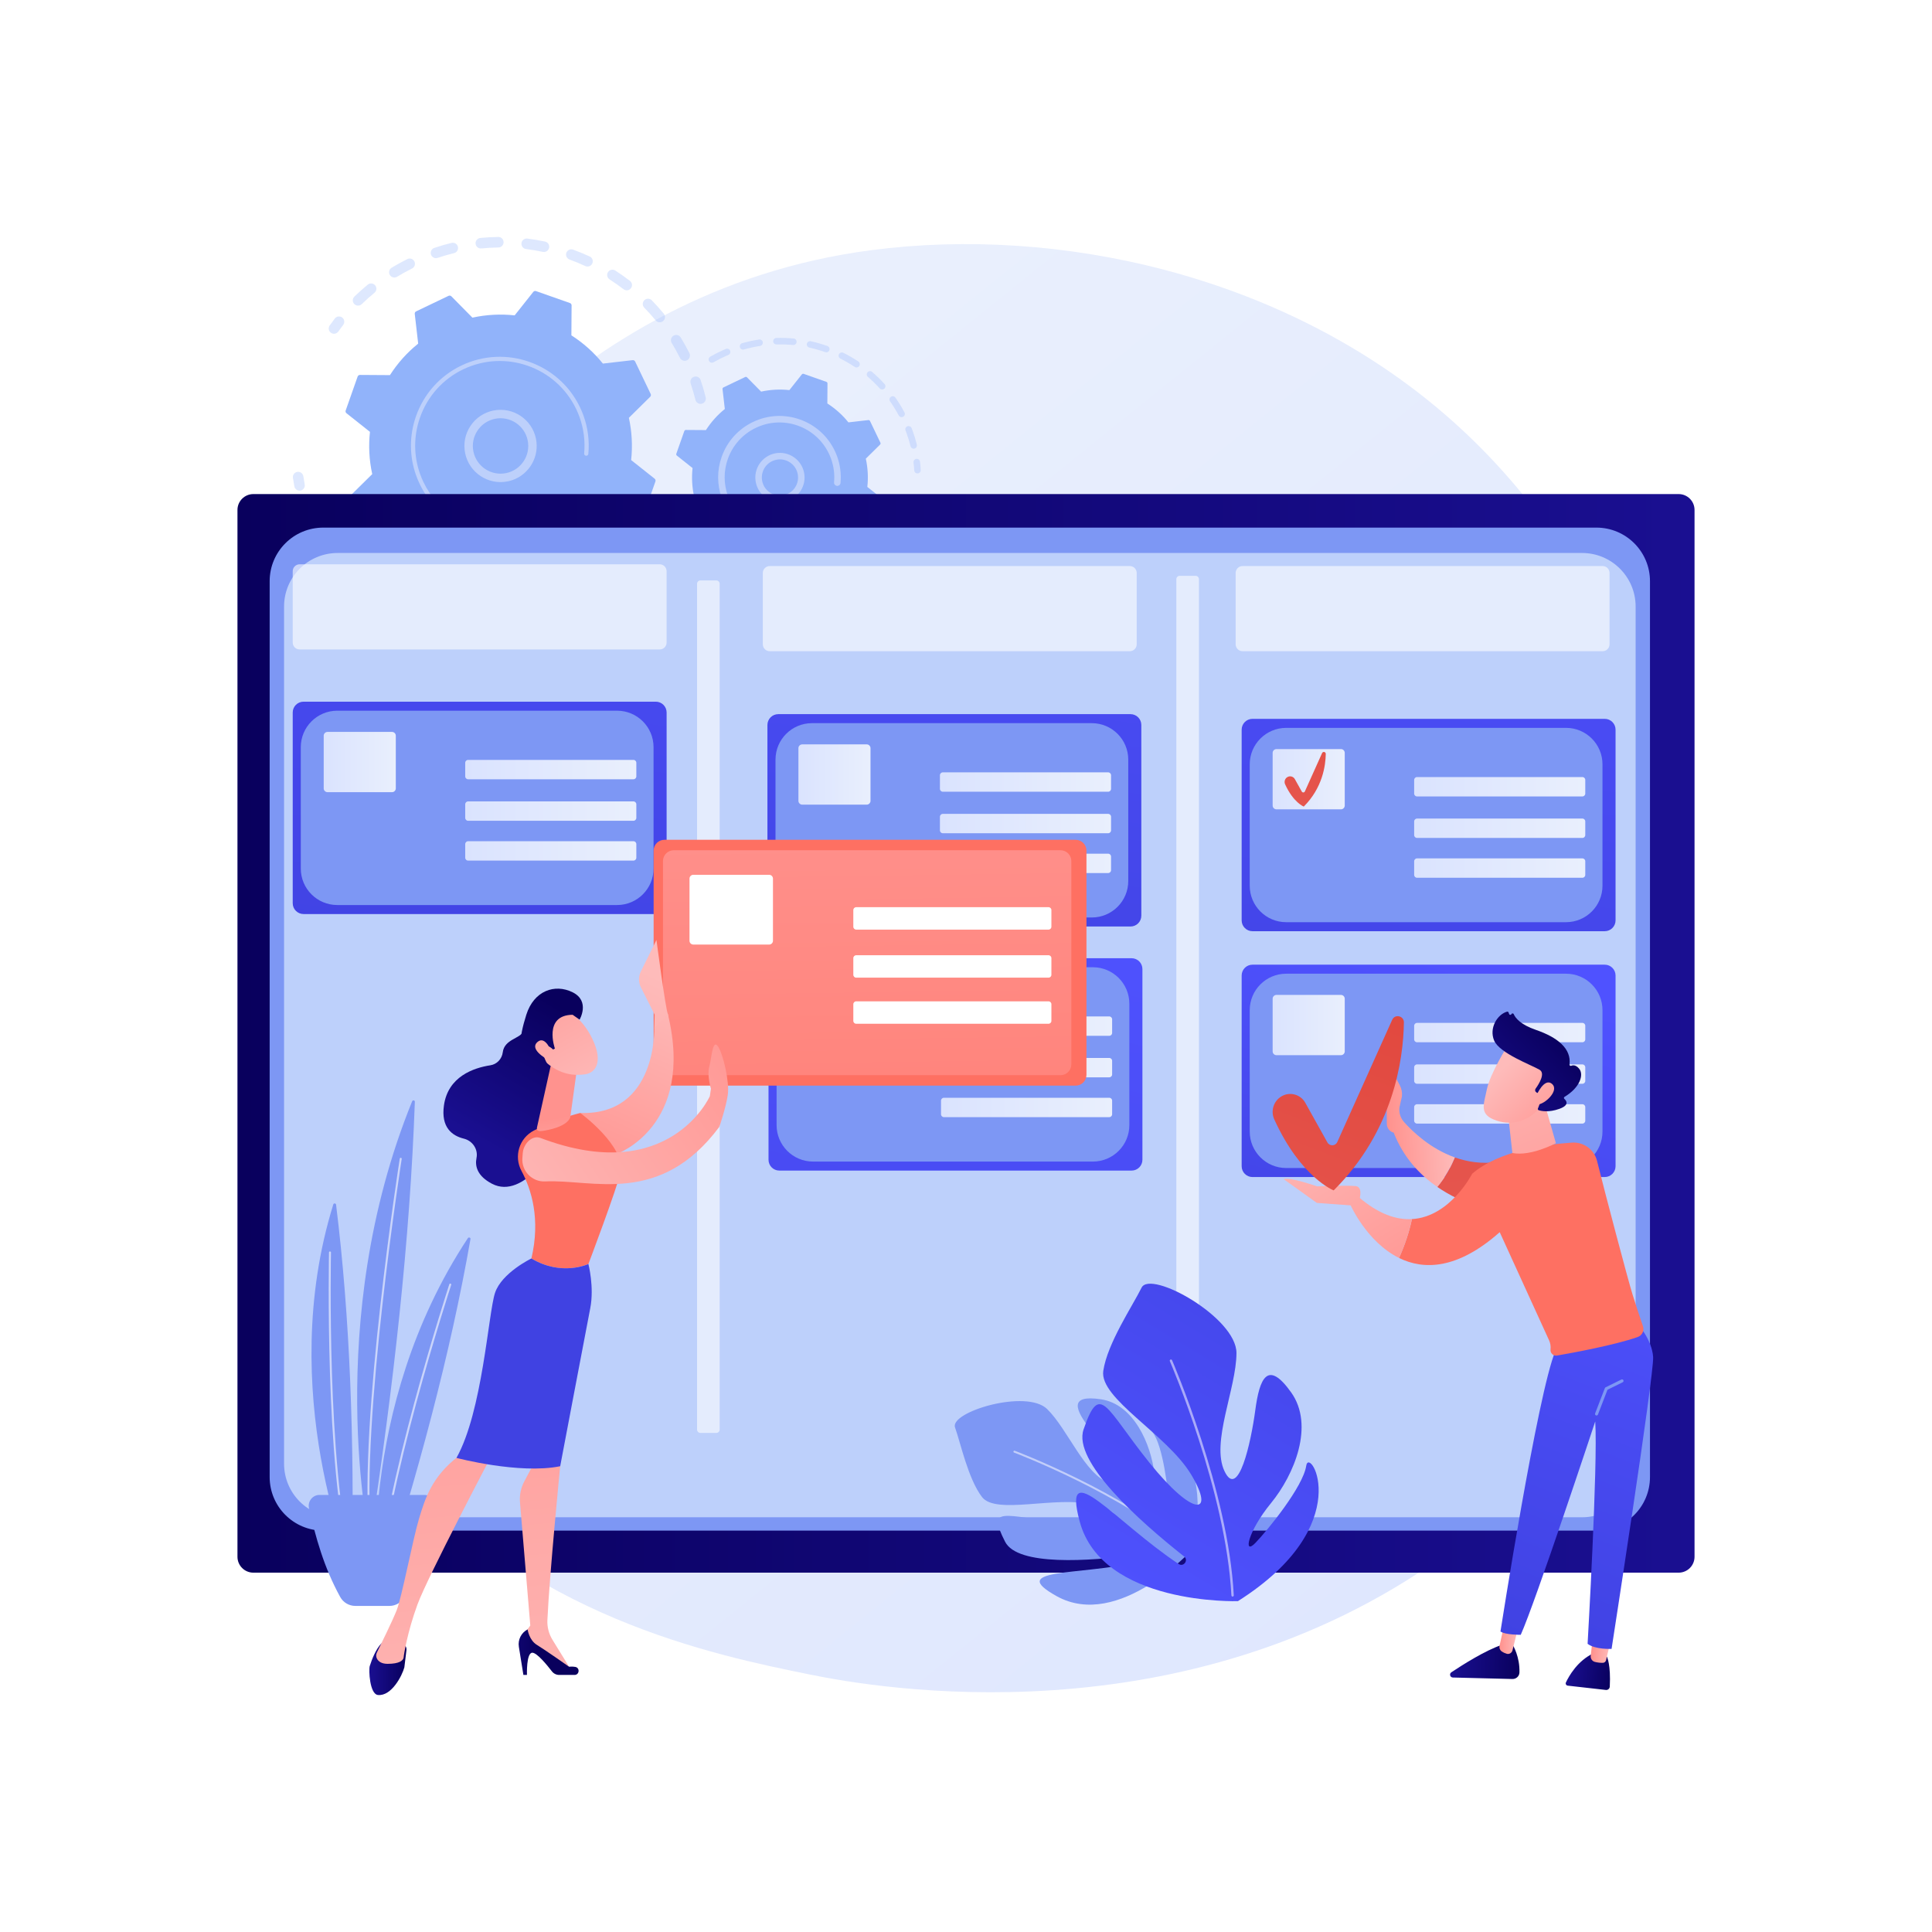 <?xml version="1.0" encoding="utf-8"?>
<!-- Generator: Adobe Illustrator 27.5.0, SVG Export Plug-In . SVG Version: 6.00 Build 0)  -->
<svg version="1.1" xmlns="http://www.w3.org/2000/svg" xmlns:xlink="http://www.w3.org/1999/xlink" x="0px" y="0px"
	 viewBox="0 0 3710 3710" style="enable-background:new 0 0 3710 3710;" xml:space="preserve">
<g id="Background">
	<g>
		<g>
			<rect style="fill:#FFFFFF;" width="3710" height="3710"/>
		</g>
	</g>
</g>
<g id="Illustration">
	<g>
		<linearGradient id="SVGID_1_" gradientUnits="userSpaceOnUse" x1="3605.97" y1="4070.38" x2="1131.528" y2="997.278">
			<stop  offset="0" style="stop-color:#DAE3FE"/>
			<stop  offset="1" style="stop-color:#E9EFFD"/>
		</linearGradient>
		<path style="fill:url(#SVGID_1_);" d="M2925.236,2858.459c-56.837,59.835-110.615,98.423-153.105,128.909
			c-499.455,358.365-1090.442,253.903-1216.044,228.392c-185.474-37.671-543.991-110.488-803.193-415.303
			c-392.15-461.161-331.087-1187.707-26.908-1667.31c55.639-87.728,349.54-574.636,946.893-652.721
			c361.512-47.256,782.918,48.054,1088.089,303.726C3401.548,1320.834,3355.946,2405.022,2925.236,2858.459z"/>
		<g>
			<g>
				<g style="opacity:0.3;">
					<path style="fill:#91B3FA;" d="M1347.703,775.261c-5.427,1.338-10.91-1.98-12.245-7.406
						c-2.597-10.542-5.688-21.129-9.193-31.466c-1.773-5.23,0.977-10.901,6.15-12.765c0.061-0.022,0.123-0.044,0.186-0.067
						c5.292-1.794,11.037,1.044,12.831,6.338c3.687,10.88,6.944,22.025,9.676,33.124c1.251,5.074-1.572,10.2-6.384,11.933
						C1348.393,775.071,1348.053,775.177,1347.703,775.261z M1305.76,687.245c-4.877-9.759-10.219-19.4-15.88-28.666
						c-2.912-4.765-1.411-10.995,3.357-13.91c4.796-2.909,10.998-1.408,13.911,3.361c5.957,9.747,11.58,19.896,16.714,30.163
						c2.498,4.998,0.47,11.078-4.528,13.576c-0.363,0.181-0.733,0.339-1.105,0.473
						C1313.472,693.956,1308.078,691.88,1305.76,687.245z M1259.036,615.206c-6.908-8.405-14.265-16.61-21.874-24.393
						c-3.906-3.995-3.832-10.404,0.163-14.309c3.997-3.898,10.4-3.831,14.31,0.163c8.011,8.196,15.762,16.839,23.034,25.689
						c3.549,4.317,2.924,10.693-1.391,14.243c-0.921,0.756-1.935,1.323-2.995,1.705
						C1266.371,619.714,1261.827,618.604,1259.036,615.206z M1197.373,555.428c-8.622-6.657-17.635-13.014-26.785-18.901
						c-4.699-3.025-6.058-9.287-3.035-13.985c3.028-4.696,9.287-6.052,13.985-3.035c9.634,6.2,19.121,12.895,28.198,19.896
						c4.423,3.414,5.243,9.769,1.828,14.193c-1.222,1.583-2.819,2.705-4.571,3.336
						C1203.85,558.064,1200.215,557.618,1197.373,555.428z M1123.93,510.876c-9.862-4.564-20.06-8.771-30.309-12.498
						c-5.252-1.914-7.959-7.719-6.049-12.97c1.911-5.255,7.719-7.961,12.969-6.047c10.782,3.921,21.512,8.348,31.889,13.151
						c5.071,2.345,7.28,8.359,4.932,13.432c-1.182,2.556-3.296,4.385-5.752,5.27C1129.193,512.084,1126.446,512.04,1123.93,510.876z
						 M1042.459,483.685c-10.642-2.274-21.513-4.117-32.314-5.481c-5.544-0.7-9.473-5.763-8.772-11.304
						c0.699-5.546,5.758-9.473,11.305-8.775c11.366,1.433,22.811,3.376,34.01,5.769c5.465,1.169,8.947,6.544,7.781,12.01
						c-0.758,3.55-3.293,6.262-6.475,7.408C1046.278,483.931,1044.376,484.095,1042.459,483.685z M680.313,583.872
						c-3.9-4.002-3.817-10.409,0.186-14.309c8.201-7.988,16.863-15.726,25.742-22.997c4.325-3.541,10.7-2.906,14.239,1.419
						c3.54,4.321,2.904,10.696-1.418,14.236c-8.431,6.903-16.655,14.252-24.441,21.839c-1.069,1.041-2.306,1.797-3.624,2.272
						C687.379,587.637,683.172,586.809,680.313,583.872z M957.041,475.235c-10.875,0.15-21.877,0.773-32.699,1.858
						c-5.562,0.555-10.521-3.502-11.077-9.062c-0.557-5.563,3.507-10.494,9.063-11.075c11.397-1.14,22.982-1.798,34.435-1.954
						c5.587-0.076,10.18,4.39,10.257,9.979c0.061,4.431-2.737,8.238-6.686,9.661C959.304,475.012,958.196,475.217,957.041,475.235z
						 M748.602,528.07c-2.904-4.773-1.388-10.999,3.387-13.904c9.78-5.948,19.947-11.552,30.213-16.662
						c4.997-2.514,11.076-0.449,13.568,4.552c2.489,5.002,0.451,11.076-4.552,13.568c-9.758,4.856-19.42,10.181-28.713,15.836
						c-0.593,0.361-1.209,0.65-1.838,0.876C756.235,533.932,751.144,532.25,748.602,528.07z M871.891,486.085
						c-10.561,2.578-21.15,5.646-31.474,9.122c-5.297,1.786-11.034-1.062-12.819-6.359c-1.759-5.227,0.991-10.886,6.156-12.746
						c0.067-0.024,0.136-0.049,0.204-0.069c10.868-3.664,22.016-6.895,33.131-9.61c5.43-1.322,10.905,2.003,12.232,7.432
						c1.239,5.07-1.585,10.184-6.389,11.914C872.594,485.89,872.246,485.995,871.891,486.085z"/>
					<path style="fill:#91B3FA;" d="M644.799,640.315c1.874-0.675,3.571-1.908,4.812-3.658c3.019-4.255,6.179-8.516,9.387-12.671
						c3.417-4.42,2.604-10.777-1.818-14.192c-4.421-3.419-10.782-2.61-14.194,1.82c-3.378,4.368-6.699,8.85-9.877,13.327
						c-3.234,4.556-2.163,10.875,2.392,14.107C638.31,641.044,641.787,641.401,644.799,640.315z"/>
				</g>
				<g style="opacity:0.3;">
					<path style="fill:#91B3FA;" d="M578.637,941.63c4.594-1.655,7.438-6.444,6.502-11.396c-0.971-5.125-1.85-10.358-2.611-15.549
						c-0.812-5.53-5.952-9.354-11.48-8.543c-5.552,0.816-9.354,5.954-8.543,11.481c0.803,5.466,1.728,10.977,2.748,16.373
						c1.039,5.491,6.333,9.099,11.824,8.062C577.616,941.956,578.137,941.81,578.637,941.63z"/>
					<path style="fill:#91B3FA;" d="M1080.228,1245.865c-5.344,1.635-11.002-1.372-12.637-6.719
						c-1.633-5.344,1.372-10.989,6.718-12.634c10.174-3.111,20.373-6.706,30.433-10.717c5.159-2.077,11.078,0.462,13.147,5.653
						c2.07,5.191-0.46,11.077-5.65,13.148c-4.359,1.738-8.729,3.397-13.109,4.975
						C1092.881,1241.823,1086.522,1243.942,1080.228,1245.865z M1148.167,1206.921c-2.752-4.861-1.042-11.035,3.821-13.787
						c9.335-5.288,18.549-11.023,27.384-17.055c4.6-3.161,10.911-1.965,14.063,2.651c3.149,4.613,1.962,10.909-2.652,14.059
						c-9.301,6.351-18.999,12.391-28.824,17.952c-0.51,0.289-1.034,0.528-1.566,0.72
						C1155.839,1213.102,1150.633,1211.276,1148.167,1206.921z M1026.52,1258.343c-11.114,1.79-22.458,3.13-33.717,3.977
						c-5.573,0.42-10.431-3.758-10.851-9.333c-0.419-5.571,3.759-10.421,9.332-10.849c10.693-0.802,21.463-2.074,32.016-3.776
						c5.518-0.887,10.711,2.863,11.601,8.382c0.786,4.88-2.062,9.507-6.55,11.124
						C1027.767,1258.079,1027.155,1258.24,1026.52,1258.343z M1219.803,1157.936c-3.754-4.138-3.443-10.54,0.698-14.292
						c7.936-7.195,15.657-14.817,22.952-22.651c3.81-4.095,10.208-4.321,14.3-0.51c4.09,3.807,4.318,10.208,0.511,14.297
						c-7.682,8.25-15.814,16.277-24.169,23.854c-1.01,0.914-2.153,1.591-3.362,2.026
						C1226.991,1162.01,1222.64,1161.065,1219.803,1157.936z M937.705,1262.67c-11.229-0.698-22.585-1.887-33.755-3.534
						c-5.528-0.814-9.348-5.954-8.535-11.482c0.813-5.532,5.957-9.352,11.485-8.537c10.611,1.563,21.397,2.693,32.061,3.354
						c5.578,0.347,9.819,5.151,9.472,10.729c-0.259,4.156-2.991,7.569-6.672,8.895C940.5,1262.549,939.126,1262.758,937.705,1262.67
						z M850.094,1247.413c-10.831-3.143-21.655-6.78-32.173-10.809c-5.219-2.002-7.828-7.851-5.829-13.071
						c2.003-5.226,7.853-7.833,13.069-5.827c9.993,3.827,20.28,7.284,30.572,10.273c5.367,1.557,8.455,7.171,6.898,12.539
						c-0.94,3.233-3.352,5.64-6.295,6.7C854.396,1247.917,852.225,1248.032,850.094,1247.413z M767.887,1213.425
						c-9.895-5.43-19.67-11.339-29.053-17.558c-4.659-3.09-5.929-9.367-2.843-14.025c3.092-4.664,9.369-5.93,14.024-2.843
						c8.916,5.913,18.203,11.523,27.608,16.684c4.899,2.688,6.691,8.84,4.002,13.737c-1.235,2.251-3.198,3.845-5.437,4.652
						C773.552,1215.022,770.536,1214.878,767.887,1213.425z M695.053,1162.314c-8.467-7.461-16.714-15.371-24.509-23.51
						c-3.866-4.035-3.728-10.441,0.309-14.307c4.029-3.859,10.44-3.724,14.306,0.311c7.401,7.727,15.231,15.237,23.275,22.325
						c4.192,3.695,4.596,10.086,0.902,14.279c-1.168,1.324-2.602,2.269-4.153,2.828
						C701.823,1165.45,697.924,1164.843,695.053,1162.314z M635.199,1096.414c-6.599-9.121-12.894-18.646-18.713-28.313
						c-2.883-4.789-1.338-11.008,3.451-13.889c4.774-2.871,11.004-1.339,13.887,3.45c5.527,9.184,11.507,18.23,17.774,26.895
						c3.275,4.525,2.259,10.853-2.268,14.127c-0.788,0.57-1.631,1.012-2.503,1.327C642.69,1101.5,637.903,1100.153,635.199,1096.414
						z M591.321,1019.06c-3.283-7.619-6.371-15.434-9.178-23.224c-1.017-2.822-1.998-5.645-2.948-8.474
						c-1.778-5.295,0.972-11.114,6.37-12.811c5.296-1.782,11.034,1.07,12.815,6.369c0.903,2.687,1.836,5.376,2.802,8.057
						c2.669,7.408,5.602,14.833,8.723,22.078c2.212,5.131-0.157,11.085-5.289,13.295c-0.193,0.082-0.387,0.161-0.583,0.231
						C599.042,1026.379,593.447,1024,591.321,1019.06z"/>
					<path style="fill:#91B3FA;" d="M1288.295,1095.417c1.893-0.682,3.6-1.931,4.844-3.699c3.149-4.483,6.262-9.117,9.254-13.774
						c3.022-4.702,1.659-10.962-3.042-13.982c-4.703-3.019-10.96-1.664-13.982,3.042c-2.843,4.423-5.801,8.825-8.789,13.082
						c-3.213,4.569-2.111,10.881,2.462,14.094C1281.845,1096.149,1285.302,1096.496,1288.295,1095.417z"/>
				</g>
				<g>
					<path style="fill:#91B3FA;" d="M1258.601,924.509c0.669-1.904,0.059-4.022-1.522-5.276l-45.092-35.775
						c2.912-26.722,1.584-54.101-4.363-81.116l40.94-40.406c1.436-1.418,1.814-3.59,0.942-5.41l-29.83-62.264
						c-0.871-1.82-2.802-2.887-4.805-2.655l-57.145,6.584c-17.327-21.564-37.831-39.757-60.481-54.232l0.378-57.557
						c0.013-2.018-1.256-3.821-3.158-4.491l-65.121-22.935c-1.902-0.67-4.022-0.059-5.276,1.522l-35.774,45.092
						c-26.722-2.913-54.101-1.585-81.117,4.363l-40.406-40.94c-1.418-1.436-3.589-1.815-5.409-0.943l-62.266,29.83
						c-1.82,0.872-2.885,2.802-2.654,4.806l6.585,57.145c-21.564,17.326-39.757,37.831-54.232,60.481l-57.558-0.378
						c-2.017-0.013-3.822,1.254-4.491,3.158l-22.935,65.121c-0.67,1.903-0.058,4.022,1.521,5.275l45.093,35.775
						c-2.913,26.722-1.584,54.1,4.363,81.116l-40.94,40.407c-1.437,1.417-1.815,3.589-0.943,5.409l29.831,62.266
						c0.872,1.82,2.802,2.886,4.806,2.654l57.145-6.584c17.327,21.564,37.831,39.756,60.48,54.232l-0.378,57.557
						c-0.014,2.017,1.254,3.821,3.158,4.492l65.121,22.935c1.903,0.67,4.021,0.059,5.275-1.521l35.774-45.093
						c26.722,2.913,54.1,1.584,81.117-4.362l40.407,40.941c1.417,1.434,3.589,1.814,5.409,0.942l62.265-29.831
						c1.819-0.872,2.886-2.802,2.655-4.806l-6.584-57.144c21.564-17.327,39.755-37.832,54.232-60.481l57.558,0.378
						c2.017,0.013,3.821-1.255,4.491-3.158L1258.601,924.509z"/>
					<g>
						<path style="fill:#BDD0FB;" d="M974.96,924.392c-37.508,7.582-74.191-16.76-81.776-54.271
							c-3.675-18.17-0.053-36.683,10.198-52.128c10.247-15.443,25.898-25.977,44.071-29.647
							c37.508-7.582,74.192,16.76,81.777,54.271c6.899,34.124-12.627,67.565-44.454,79.032
							C981.62,922.787,978.341,923.708,974.96,924.392z M916.871,826.947c-7.859,11.843-10.636,26.036-7.819,39.969
							c5.815,28.755,33.943,47.424,62.699,41.608c28.768-5.807,47.424-33.943,41.61-62.702
							c-5.815-28.755-33.943-47.424-62.699-41.609c-2.608,0.528-5.143,1.24-7.601,2.125
							C932.386,810.186,923.259,817.323,916.871,826.947z"/>
					</g>
					<path style="fill:#BDD0FB;" d="M1017.418,1016.432c5.466-1.969,10.865-4.225,16.177-6.769l0,0
						c1.672-0.8,3.331-1.629,4.977-2.482c8.114-4.213,15.879-9.065,23.177-14.48c0.1-0.074,0.199-0.147,0.299-0.221
						c0.281-0.211,0.562-0.421,0.842-0.635c0.547-0.411,1.089-0.83,1.63-1.247c1.422-1.101,1.91-2.961,1.333-4.568
						c-0.141-0.39-0.345-0.766-0.612-1.111c-1.368-1.767-3.91-2.082-5.677-0.719c-9.093,7.045-19.006,13.154-29.465,18.162
						c-51.942,24.895-110.669,19.637-156.289-8.745c-25.376-15.783-46.695-38.724-60.535-67.617
						c-2.428-5.066-4.583-10.217-6.459-15.432c-12.638-35.089-12.823-73.141-0.265-108.793
						c14.422-40.953,43.93-73.839,83.085-92.598c80.871-38.734,178.102-4.467,216.824,76.362c2.388,4.984,4.515,10.07,6.374,15.235
						c8.061,22.383,11.134,46.282,8.915,69.991c-0.057,0.613,0.025,1.205,0.222,1.748c0.515,1.428,1.818,2.509,3.431,2.658
						c2.227,0.202,4.202-1.421,4.407-3.655c2.329-24.891-0.895-49.983-9.358-73.482c-1.952-5.422-4.184-10.76-6.688-15.992
						c-40.655-84.863-142.791-120.808-227.623-80.168c-41.108,19.693-72.082,54.217-87.223,97.21
						c-13.184,37.428-12.989,77.375,0.277,114.212c1.972,5.474,4.234,10.881,6.779,16.198c19.696,41.109,54.218,72.086,97.21,87.227
						C940.617,1029.908,980.574,1029.707,1017.418,1016.432z"/>
				</g>
			</g>
			<g>
				<g style="opacity:0.3;">
					<path style="fill:#91B3FA;" d="M1763.969,908.771c2.543-0.917,4.289-3.42,4.116-6.257c-0.319-5.296-0.803-10.655-1.44-15.926
						c-0.414-3.425-3.524-5.866-6.954-5.454c-3.433,0.401-5.868,3.528-5.455,6.954c0.607,5.023,1.069,10.131,1.375,15.185
						c0.206,3.442,3.168,6.065,6.615,5.862C1762.836,909.095,1763.42,908.969,1763.969,908.771z"/>
					<path style="fill:#91B3FA;" d="M1756.065,861.441c-3.349,0.831-6.74-1.205-7.574-4.556c-2.108-8.452-4.673-16.895-7.625-25.089
						c-0.623-1.728-1.268-3.455-1.932-5.181c-1.235-3.22,0.372-6.836,3.594-8.074c3.093-1.049,6.836,0.372,8.078,3.596
						c0.693,1.807,1.367,3.614,2.019,5.422c3.095,8.589,5.785,17.442,7.992,26.306c0.783,3.136-0.959,6.313-3.939,7.387
						C1756.48,861.324,1756.275,861.385,1756.065,861.441z M1725.768,797.735c-4.959-9.325-10.538-18.428-16.587-27.05
						c-1.982-2.828-1.299-6.72,1.528-8.705c2.814-1.968,6.723-1.3,8.705,1.527c6.34,9.036,12.192,18.578,17.389,28.357
						c1.62,3.048,0.464,6.833-2.584,8.456c-0.267,0.141-0.545,0.261-0.823,0.361
						C1730.519,801.719,1727.246,800.511,1725.768,797.735z M1689.368,745.888c-7.081-7.815-14.728-15.264-22.733-22.15
						c-2.614-2.249-2.911-6.197-0.661-8.811c2.259-2.623,6.194-2.919,8.813-0.664c8.394,7.218,16.415,15.039,23.842,23.229
						c2.317,2.558,2.126,6.513-0.432,8.829c-0.625,0.562-1.331,0.979-2.077,1.248
						C1693.809,748.401,1691.121,747.819,1689.368,745.888z M1641.34,704.568c-8.795-5.848-18.036-11.205-27.454-15.908
						c-3.09-1.546-4.342-5.299-2.797-8.385c1.541-3.079,5.293-4.34,8.382-2.799c9.881,4.938,19.565,10.55,28.791,16.684
						c2.874,1.91,3.654,5.793,1.744,8.668c-0.774,1.155-1.863,1.975-3.081,2.414C1645.125,705.89,1643.055,705.708,1641.34,704.568z
						 M1584.68,676.225c-9.949-3.532-20.206-6.479-30.495-8.766c-3.366-0.746-5.491-4.086-4.743-7.457
						c0.748-3.37,4.084-5.5,7.457-4.744c10.782,2.395,21.536,5.487,31.963,9.184c3.251,1.157,4.953,4.729,3.799,7.979
						c-0.652,1.837-2.075,3.18-3.775,3.793C1587.575,676.687,1586.097,676.727,1584.68,676.225z M1522.857,662.496
						c-10.498-1.005-21.155-1.362-31.682-1.059c-3.448,0.1-6.327-2.618-6.425-6.066c-0.097-3.448,2.609-6.318,6.068-6.429
						c11.037-0.318,22.22,0.058,33.232,1.111c3.435,0.332,5.954,3.382,5.625,6.815c-0.24,2.486-1.904,4.494-4.105,5.288
						C1524.728,662.458,1523.808,662.589,1522.857,662.496z M1459.581,664.303c-10.391,1.597-20.821,3.869-31,6.758
						c-3.321,0.938-6.776-0.99-7.716-4.311c-0.943-3.318,0.996-6.723,4.308-7.721c10.673-3.021,21.608-5.404,32.506-7.08
						c3.412-0.523,6.604,1.818,7.128,5.229c0.462,3-1.298,5.832-4.053,6.825C1460.381,664.138,1459.989,664.24,1459.581,664.303z
						 M1361.669,693.379c-1.721-2.993-0.689-6.81,2.304-8.531c8.284-4.762,16.972-9.151,25.795-13.037
						c1.338-0.598,2.678-1.172,4.024-1.742c3.126-1.424,6.847,0.154,8.182,3.345c1.338,3.183-0.159,6.842-3.341,8.183
						c-1.264,0.527-2.523,1.072-3.8,1.642c-8.447,3.718-16.734,7.904-24.634,12.444c-0.325,0.188-0.662,0.342-1.001,0.464
						C1366.4,697.156,1363.2,696.045,1361.669,693.379z"/>
				</g>
				<g style="opacity:0.3;">
					<path style="fill:#91B3FA;" d="M1586.544,1174.015c-10.294,3.559-20.896,6.516-31.509,8.803
						c-3.373,0.722-6.698-1.421-7.424-4.798c-0.727-3.378,1.452-6.673,4.798-7.424c10.121-2.175,20.232-5,30.053-8.396
						c3.261-1.13,6.821,0.604,7.947,3.864c1.117,3.236-0.576,6.766-3.785,7.922
						C1586.599,1173.995,1586.57,1174.006,1586.544,1174.015z M1608.43,1158.591c-1.509-3.102-0.218-6.843,2.885-8.351
						c9.335-4.544,18.49-9.698,27.209-15.324c2.888-1.852,6.768-1.038,8.64,1.869c1.872,2.9,1.036,6.763-1.863,8.637
						c-9.138,5.894-18.732,11.297-28.516,16.055c-0.207,0.1-0.412,0.188-0.625,0.264
						C1613.197,1162.809,1609.843,1161.494,1608.43,1158.591z M1522.665,1187.728c-10.855,0.966-21.861,1.279-32.712,0.926
						c-3.45-0.113-6.158-3.003-6.044-6.45c0.109-3.452,2.989-6.144,6.446-6.046c10.352,0.338,20.848,0.04,31.205-0.877
						c3.439-0.305,6.472,2.235,6.778,5.667c0.257,2.892-1.497,5.496-4.104,6.435
						C1523.74,1187.561,1523.216,1187.679,1522.665,1187.728z M1662.875,1125.222c-2.212-2.648-1.856-6.591,0.792-8.803
						c7.969-6.654,15.606-13.862,22.7-21.432c2.361-2.511,6.318-2.64,8.832-0.289c2.519,2.362,2.649,6.318,0.287,8.836
						c-7.437,7.941-15.449,15.505-23.808,22.48c-0.579,0.481-1.218,0.841-1.887,1.082
						C1667.391,1127.96,1664.604,1127.291,1662.875,1125.222z M1457.389,1185.597c-10.744-1.669-21.499-4.015-31.97-6.97
						c-3.322-0.938-5.254-4.393-4.317-7.715c0.937-3.322,4.388-5.26,7.714-4.317c9.986,2.824,20.243,5.058,30.491,6.646
						c3.409,0.53,5.746,3.723,5.215,7.138c-0.361,2.336-1.981,4.171-4.062,4.921
						C1459.511,1185.643,1458.461,1185.762,1457.389,1185.597z M1394.521,1167.866c-10.052-4.202-19.938-9.054-29.382-14.415
						c-3-1.702-4.052-5.514-2.348-8.515c1.699-3,5.515-4.057,8.521-2.35c9.006,5.11,18.439,9.736,28.031,13.747
						c3.184,1.33,4.686,4.993,3.355,8.177c-0.704,1.681-2.058,2.896-3.651,3.47
						C1397.629,1168.491,1396.021,1168.493,1394.521,1167.866z M1337.702,1135.591c-8.761-6.49-17.198-13.576-25.075-21.053
						c-2.505-2.38-2.606-6.333-0.229-8.837c2.374-2.503,6.333-2.6,8.833-0.231c7.511,7.134,15.556,13.889,23.911,20.071
						c2.774,2.056,3.358,5.971,1.301,8.743c-0.76,1.032-1.777,1.756-2.897,2.159
						C1341.645,1137.128,1339.448,1136.882,1337.702,1135.591z"/>
					<path style="fill:#91B3FA;" d="M1713.631,1080.285c1.134-0.409,2.161-1.149,2.926-2.196c3.153-4.321,6.19-8.756,9.033-13.18
						c1.864-2.903,1.024-6.772-1.88-8.639c-2.903-1.854-6.767-1.019-8.639,1.88c-2.709,4.22-5.609,8.45-8.615,12.575
						c-2.034,2.789-1.42,6.7,1.368,8.731C1709.567,1080.724,1711.745,1080.964,1713.631,1080.285z"/>
				</g>
				<g>
					<path style="fill:#91B3FA;" d="M1696.724,962.514c0.448-1.274,0.039-2.691-1.018-3.531l-30.173-23.939
						c1.949-17.881,1.059-36.201-2.92-54.279l27.396-27.039c0.961-0.949,1.214-2.402,0.631-3.62l-19.961-41.664
						c-0.582-1.218-1.875-1.932-3.215-1.777l-38.239,4.406c-11.594-14.43-25.314-26.604-40.471-36.29l0.252-38.515
						c0.009-1.35-0.84-2.557-2.113-3.006l-43.576-15.347c-1.273-0.449-2.692-0.04-3.531,1.018l-23.938,30.173
						c-17.881-1.949-36.202-1.06-54.28,2.92l-27.038-27.396c-0.949-0.961-2.402-1.214-3.619-0.631l-41.665,19.961
						c-1.218,0.584-1.93,1.875-1.776,3.216l4.406,38.239c-14.43,11.594-26.604,25.314-36.289,40.471l-38.516-0.253
						c-1.35-0.009-2.557,0.84-3.005,2.113l-15.347,43.577c-0.448,1.273-0.039,2.69,1.018,3.529l30.174,23.939
						c-1.949,17.881-1.061,36.201,2.919,54.279l-27.396,27.039c-0.961,0.948-1.215,2.401-0.631,3.619l19.961,41.665
						c0.583,1.217,1.875,1.931,3.216,1.776l38.238-4.406c11.594,14.43,25.315,26.604,40.471,36.29l-0.253,38.515
						c-0.009,1.35,0.839,2.557,2.113,3.006l43.576,15.347c1.274,0.448,2.691,0.039,3.531-1.018l23.938-30.174
						c17.881,1.949,36.202,1.06,54.28-2.92l27.038,27.396c0.949,0.96,2.402,1.214,3.62,0.631l41.665-19.962
						c1.217-0.583,1.931-1.875,1.776-3.216l-4.406-38.238c14.43-11.594,26.603-25.315,36.289-40.471l38.516,0.253
						c1.35,0.009,2.557-0.84,3.005-2.113L1696.724,962.514z"/>
					<g>
						<path style="fill:#BDD0FB;" d="M1507.092,963.252c-12.379,2.507-24.991,0.039-35.512-6.945
							c-10.52-6.979-17.693-17.641-20.194-30.019c-5.166-25.546,11.394-50.488,36.968-55.706
							c25.552-5.159,50.538,11.424,55.699,36.966c2.504,12.377,0.038,24.988-6.943,35.509c-5.676,8.552-13.785,14.892-23.269,18.309
							C1511.661,962.151,1509.404,962.782,1507.092,963.252z M1463.636,923.807c1.841,9.107,7.116,16.949,14.857,22.088
							c7.737,5.133,17.015,6.948,26.119,5.108l0,0c9.102-1.853,16.945-7.118,22.084-14.859c5.137-7.734,6.947-17.015,5.108-26.116
							c-3.8-18.793-22.178-30.991-40.973-27.196c-1.696,0.345-3.336,0.806-4.918,1.376
							C1469.966,889.954,1460.179,906.714,1463.636,923.807z"/>
					</g>
					<path style="fill:#BDD0FB;" d="M1536.647,1027.31c3.721-1.341,7.401-2.881,11.043-4.621c7.229-3.461,14.113-7.66,20.476-12.496
						c0.284-0.219,0.569-0.439,0.853-0.658c2.197-1.7,2.949-4.572,2.058-7.054c-0.217-0.603-0.533-1.183-0.945-1.715
						c-2.113-2.729-6.035-3.21-8.766-1.111c-5.898,4.571-12.316,8.524-19.072,11.757l-0.003,0.001
						c-0.37,0.178-0.745,0.352-1.115,0.525c-16.06,7.506-33.382,10.724-50.619,9.669c-9.356-0.573-18.693-2.412-27.79-5.524
						c-0.074-0.025-0.148-0.05-0.222-0.076c-0.227-0.081-0.452-0.155-0.676-0.237c-26.511-9.339-47.801-28.44-59.944-53.789
						c-1.574-3.28-2.966-6.612-4.183-9.988c-8.181-22.716-8.299-47.35-0.172-70.434c9.339-26.511,28.443-47.796,53.788-59.938
						c25.336-12.126,53.91-13.689,80.422-4.357c26.51,9.339,47.801,28.44,59.944,53.789c1.548,3.224,2.922,6.518,4.126,9.859
						c5.219,14.494,7.208,29.962,5.771,45.31c-0.088,0.946,0.037,1.861,0.343,2.698c0.794,2.205,2.807,3.874,5.297,4.105
						c3.437,0.312,6.483-2.2,6.806-5.644c1.607-17.173-0.618-34.484-6.453-50.695c-1.349-3.744-2.886-7.426-4.614-11.033
						c-13.589-28.363-37.407-49.733-67.071-60.18c-29.659-10.443-61.605-8.741-89.97,4.872
						c-28.361,13.585-49.732,37.4-60.176,67.066c-9.097,25.821-8.963,53.382,0.191,78.796c1.359,3.772,2.918,7.505,4.675,11.173
						C1416.958,1022.286,1480.556,1047.52,1536.647,1027.31z"/>
				</g>
			</g>
		</g>
		
			<linearGradient id="SVGID_00000079448250880269776220000003490737427374469028_" gradientUnits="userSpaceOnUse" x1="456" y1="1984.362" x2="3254" y2="1984.362">
			<stop  offset="0" style="stop-color:#09005D"/>
			<stop  offset="1" style="stop-color:#1A0F91"/>
		</linearGradient>
		<path style="fill:url(#SVGID_00000079448250880269776220000003490737427374469028_);" d="M3223.485,3019.967H486.515
			c-16.853,0-30.515-13.662-30.515-30.515V979.273c0-16.853,13.662-30.515,30.515-30.515h2736.971
			c16.853,0,30.515,13.662,30.515,30.515v2010.179C3254,3006.305,3240.338,3019.967,3223.485,3019.967z"/>
		<path style="fill:#7D97F4;" d="M3065.578,2939.244H620.69c-56.812,0-102.868-46.055-102.868-102.868V1116.028
			c0-56.812,46.056-102.868,102.868-102.868h2444.889c56.812,0,102.867,46.055,102.867,102.868v1720.349
			C3168.446,2893.189,3122.39,2939.244,3065.578,2939.244z"/>
		<path style="fill:#BDD0FB;" d="M3038.022,2913.602H648.343c-56.812,0-102.868-46.055-102.868-102.867v-1645.98
			c0-56.812,46.055-102.868,102.868-102.868h2389.679c56.812,0,102.868,46.055,102.868,102.868v1645.98
			C3140.889,2867.547,3094.834,2913.602,3038.022,2913.602z"/>
		<path style="opacity:0.59;fill:#FFFFFF;" d="M1375.54,2751.65h-30.542c-3.557,0-6.44-2.883-6.44-6.44V1121.015
			c0-3.557,2.884-6.44,6.44-6.44h30.542c3.557,0,6.44,2.884,6.44,6.44V2745.21C1381.98,2748.767,1379.097,2751.65,1375.54,2751.65z"
			/>
		<path style="opacity:0.59;fill:#FFFFFF;" d="M2295.892,2742.814h-30.542c-3.557,0-6.44-2.883-6.44-6.44V1112.179
			c0-3.557,2.884-6.44,6.44-6.44h30.542c3.557,0,6.44,2.883,6.44,6.44v1624.194
			C2302.333,2739.93,2299.449,2742.814,2295.892,2742.814z"/>
		<g>
			<g>
				
					<linearGradient id="SVGID_00000062172289187177081570000005631015460702691247_" gradientUnits="userSpaceOnUse" x1="2857.467" y1="769.372" x2="2660.287" y2="2177.302">
					<stop  offset="0" style="stop-color:#4F52FF"/>
					<stop  offset="1" style="stop-color:#4042E2"/>
				</linearGradient>
				<path style="fill:url(#SVGID_00000062172289187177081570000005631015460702691247_);" d="M3081.559,1788.187h-676.441
					c-11.474,0-20.776-9.302-20.776-20.776v-366.247c0-11.474,9.302-20.776,20.776-20.776h676.441
					c11.474,0,20.776,9.302,20.776,20.776v366.247C3102.334,1778.885,3093.033,1788.187,3081.559,1788.187z"/>
				<path style="fill:#7D97F4;" d="M3007.207,1770.87h-537.329c-38.68,0-70.037-31.357-70.037-70.037v-233.09
					c0-38.681,31.357-70.037,70.037-70.037h537.329c38.681,0,70.038,31.357,70.038,70.037v233.09
					C3077.245,1739.514,3045.888,1770.87,3007.207,1770.87z"/>
			</g>
			
				<linearGradient id="SVGID_00000090265150214766985130000005328238235282615721_" gradientUnits="userSpaceOnUse" x1="2715.595" y1="1510.775" x2="3044.179" y2="1510.775">
				<stop  offset="0" style="stop-color:#DAE3FE"/>
				<stop  offset="1" style="stop-color:#E9EFFD"/>
			</linearGradient>
			<path style="fill:url(#SVGID_00000090265150214766985130000005328238235282615721_);" d="M3038.662,1529.374h-317.55
				c-3.047,0-5.517-2.47-5.517-5.517v-26.164c0-3.047,2.47-5.517,5.517-5.517h317.55c3.047,0,5.517,2.47,5.517,5.517v26.164
				C3044.179,1526.904,3041.709,1529.374,3038.662,1529.374z"/>
			
				<linearGradient id="SVGID_00000174590468572278918100000016081304742791402677_" gradientUnits="userSpaceOnUse" x1="2715.595" y1="1590.487" x2="3044.179" y2="1590.487">
				<stop  offset="0" style="stop-color:#DAE3FE"/>
				<stop  offset="1" style="stop-color:#E9EFFD"/>
			</linearGradient>
			<path style="fill:url(#SVGID_00000174590468572278918100000016081304742791402677_);" d="M3038.662,1609.087h-317.55
				c-3.047,0-5.517-2.47-5.517-5.517v-26.164c0-3.047,2.47-5.517,5.517-5.517h317.55c3.047,0,5.517,2.47,5.517,5.517v26.164
				C3044.179,1606.616,3041.709,1609.087,3038.662,1609.087z"/>
			
				<linearGradient id="SVGID_00000180366409340737816540000016872205491940644260_" gradientUnits="userSpaceOnUse" x1="2715.595" y1="1666.95" x2="3044.179" y2="1666.95">
				<stop  offset="0" style="stop-color:#DAE3FE"/>
				<stop  offset="1" style="stop-color:#E9EFFD"/>
			</linearGradient>
			<path style="fill:url(#SVGID_00000180366409340737816540000016872205491940644260_);" d="M3038.662,1685.55h-317.55
				c-3.047,0-5.517-2.47-5.517-5.517v-26.164c0-3.047,2.47-5.517,5.517-5.517h317.55c3.047,0,5.517,2.47,5.517,5.517v26.164
				C3044.179,1683.079,3041.709,1685.55,3038.662,1685.55z"/>
			
				<linearGradient id="SVGID_00000132801143808860768980000007361121912614550700_" gradientUnits="userSpaceOnUse" x1="2443.842" y1="1496.309" x2="2582.302" y2="1496.309">
				<stop  offset="0" style="stop-color:#DAE3FE"/>
				<stop  offset="1" style="stop-color:#E9EFFD"/>
			</linearGradient>
			<path style="fill:url(#SVGID_00000132801143808860768980000007361121912614550700_);" d="M2574.969,1554.173h-123.793
				c-4.05,0-7.333-3.283-7.333-7.333v-101.061c0-4.05,3.283-7.333,7.333-7.333h123.793c4.05,0,7.333,3.283,7.333,7.333v101.061
				C2582.302,1550.89,2579.019,1554.173,2574.969,1554.173z"/>
			
				<linearGradient id="SVGID_00000116931939674226852900000007464650376523825050_" gradientUnits="userSpaceOnUse" x1="2670.581" y1="1212.012" x2="2325.508" y2="1800.97">
				<stop  offset="0" style="stop-color:#E1473D"/>
				<stop  offset="1" style="stop-color:#E9605A"/>
			</linearGradient>
			<path style="fill:url(#SVGID_00000116931939674226852900000007464650376523825050_);" d="M2472.156,1492.224L2472.156,1492.224
				c5.017-2.944,11.473-1.187,14.307,3.893l13.329,23.894c1.334,2.392,4.825,2.241,5.947-0.258l33.06-73.602
				c1.649-3.672,7.117-2.43,7.057,1.594c-0.338,22.513-6.311,65.307-42.283,101.128c0,0-19.823-7.705-35.788-42.761
				C2465.479,1501.048,2467.357,1495.039,2472.156,1492.224z"/>
		</g>
		<g>
			<g>
				
					<linearGradient id="SVGID_00000008861233726327147140000001995801023670536883_" gradientUnits="userSpaceOnUse" x1="1963.517" y1="641.076" x2="1766.337" y2="2049.006">
					<stop  offset="0" style="stop-color:#4F52FF"/>
					<stop  offset="1" style="stop-color:#4042E2"/>
				</linearGradient>
				<path style="fill:url(#SVGID_00000008861233726327147140000001995801023670536883_);" d="M2170.905,1779.159h-676.441
					c-11.474,0-20.776-9.302-20.776-20.776v-366.247c0-11.474,9.302-20.776,20.776-20.776h676.441
					c11.474,0,20.776,9.302,20.776,20.776v366.247C2191.681,1769.857,2182.379,1779.159,2170.905,1779.159z"/>
				<path style="fill:#7D97F4;" d="M2096.554,1761.842h-537.328c-38.681,0-70.037-31.357-70.037-70.038v-233.09
					c0-38.681,31.357-70.037,70.037-70.037h537.328c38.681,0,70.038,31.357,70.038,70.037v233.09
					C2166.591,1730.485,2135.234,1761.842,2096.554,1761.842z"/>
			</g>
			
				<linearGradient id="SVGID_00000088102546818341899120000001171459315639612313_" gradientUnits="userSpaceOnUse" x1="1804.942" y1="1501.747" x2="2133.526" y2="1501.747">
				<stop  offset="0" style="stop-color:#DAE3FE"/>
				<stop  offset="1" style="stop-color:#E9EFFD"/>
			</linearGradient>
			<path style="fill:url(#SVGID_00000088102546818341899120000001171459315639612313_);" d="M2128.009,1520.346h-317.55
				c-3.047,0-5.517-2.47-5.517-5.517v-26.164c0-3.047,2.47-5.517,5.517-5.517h317.55c3.047,0,5.517,2.47,5.517,5.517v26.164
				C2133.526,1517.876,2131.056,1520.346,2128.009,1520.346z"/>
			
				<linearGradient id="SVGID_00000052062557765047316340000017972219756397715858_" gradientUnits="userSpaceOnUse" x1="1804.942" y1="1581.459" x2="2133.526" y2="1581.459">
				<stop  offset="0" style="stop-color:#DAE3FE"/>
				<stop  offset="1" style="stop-color:#E9EFFD"/>
			</linearGradient>
			<path style="fill:url(#SVGID_00000052062557765047316340000017972219756397715858_);" d="M2128.009,1600.058h-317.549
				c-3.047,0-5.517-2.47-5.517-5.517v-26.164c0-3.047,2.47-5.517,5.517-5.517l317.55,0c3.047,0,5.517,2.47,5.517,5.517l0,26.164
				C2133.526,1597.588,2131.056,1600.058,2128.009,1600.058z"/>
			
				<linearGradient id="SVGID_00000008137731973689032130000018235615269290104977_" gradientUnits="userSpaceOnUse" x1="1804.942" y1="1657.922" x2="2133.526" y2="1657.922">
				<stop  offset="0" style="stop-color:#DAE3FE"/>
				<stop  offset="1" style="stop-color:#E9EFFD"/>
			</linearGradient>
			<path style="fill:url(#SVGID_00000008137731973689032130000018235615269290104977_);" d="M2128.009,1676.521h-317.55
				c-3.047,0-5.517-2.47-5.517-5.517v-26.164c0-3.047,2.47-5.517,5.517-5.517h317.55c3.047,0,5.517,2.47,5.517,5.517v26.164
				C2133.526,1674.051,2131.056,1676.521,2128.009,1676.521z"/>
			
				<linearGradient id="SVGID_00000052813716445191794710000009715637567983761851_" gradientUnits="userSpaceOnUse" x1="1533.189" y1="1487.281" x2="1671.649" y2="1487.281">
				<stop  offset="0" style="stop-color:#DAE3FE"/>
				<stop  offset="1" style="stop-color:#E9EFFD"/>
			</linearGradient>
			<path style="fill:url(#SVGID_00000052813716445191794710000009715637567983761851_);" d="M1664.315,1545.145h-123.793
				c-4.05,0-7.333-3.283-7.333-7.333V1436.75c0-4.05,3.283-7.333,7.333-7.333h123.793c4.05,0,7.333,3.283,7.333,7.333v101.061
				C1671.649,1541.861,1668.365,1545.145,1664.315,1545.145z"/>
		</g>
		<g>
			<g>
				
					<linearGradient id="SVGID_00000163767643413945109790000005808599556957075594_" gradientUnits="userSpaceOnUse" x1="1910.57" y1="1715.008" x2="1590.5" y2="3104.119">
					<stop  offset="0" style="stop-color:#4F52FF"/>
					<stop  offset="1" style="stop-color:#4042E2"/>
				</linearGradient>
				<path style="fill:url(#SVGID_00000163767643413945109790000005808599556957075594_);" d="M2172.994,2247.867h-676.441
					c-11.474,0-20.776-9.302-20.776-20.776v-366.247c0-11.474,9.302-20.776,20.776-20.776h676.441
					c11.474,0,20.776,9.302,20.776,20.776v366.247C2193.77,2238.566,2184.468,2247.867,2172.994,2247.867z"/>
				<path style="fill:#7D97F4;" d="M2098.643,2230.551h-537.329c-38.681,0-70.037-31.357-70.037-70.038v-233.09
					c0-38.681,31.357-70.037,70.037-70.037h537.329c38.68,0,70.037,31.357,70.037,70.037v233.09
					C2168.68,2199.194,2137.323,2230.551,2098.643,2230.551z"/>
			</g>
			
				<linearGradient id="SVGID_00000089558283360394027610000017271131008580880514_" gradientUnits="userSpaceOnUse" x1="1807.031" y1="1970.455" x2="2135.615" y2="1970.455">
				<stop  offset="0" style="stop-color:#DAE3FE"/>
				<stop  offset="1" style="stop-color:#E9EFFD"/>
			</linearGradient>
			<path style="fill:url(#SVGID_00000089558283360394027610000017271131008580880514_);" d="M2130.098,1989.054h-317.55
				c-3.047,0-5.517-2.47-5.517-5.517v-26.164c0-3.047,2.47-5.517,5.517-5.517h317.55c3.047,0,5.517,2.47,5.517,5.517v26.164
				C2135.615,1986.584,2133.145,1989.054,2130.098,1989.054z"/>
			
				<linearGradient id="SVGID_00000043450079885057005460000011324577465528113570_" gradientUnits="userSpaceOnUse" x1="1807.031" y1="2050.168" x2="2135.615" y2="2050.168">
				<stop  offset="0" style="stop-color:#DAE3FE"/>
				<stop  offset="1" style="stop-color:#E9EFFD"/>
			</linearGradient>
			<path style="fill:url(#SVGID_00000043450079885057005460000011324577465528113570_);" d="M2130.098,2068.767h-317.55
				c-3.047,0-5.517-2.47-5.517-5.517v-26.164c0-3.047,2.47-5.517,5.517-5.517h317.55c3.047,0,5.517,2.47,5.517,5.517v26.164
				C2135.615,2066.297,2133.145,2068.767,2130.098,2068.767z"/>
			
				<linearGradient id="SVGID_00000098933956269317268770000000426404897764899208_" gradientUnits="userSpaceOnUse" x1="1807.031" y1="2126.631" x2="2135.615" y2="2126.631">
				<stop  offset="0" style="stop-color:#DAE3FE"/>
				<stop  offset="1" style="stop-color:#E9EFFD"/>
			</linearGradient>
			<path style="fill:url(#SVGID_00000098933956269317268770000000426404897764899208_);" d="M2130.098,2145.23h-317.55
				c-3.047,0-5.517-2.47-5.517-5.517v-26.164c0-3.047,2.47-5.517,5.517-5.517h317.55c3.047,0,5.517,2.47,5.517,5.517v26.164
				C2135.615,2142.76,2133.145,2145.23,2130.098,2145.23z"/>
			<path style="fill:#FFFFFF;" d="M1666.404,2013.853h-123.793c-4.05,0-7.333-3.283-7.333-7.333v-101.061
				c0-4.05,3.283-7.333,7.333-7.333h123.793c4.05,0,7.333,3.283,7.333,7.333v101.061
				C1673.737,2010.57,1670.454,2013.853,1666.404,2013.853z"/>
		</g>
		<g>
			<g>
				
					<linearGradient id="SVGID_00000160170393270384412850000008401828596495665825_" gradientUnits="userSpaceOnUse" x1="1066.556" y1="512.738" x2="869.376" y2="1920.668">
					<stop  offset="0" style="stop-color:#4F52FF"/>
					<stop  offset="1" style="stop-color:#4042E2"/>
				</linearGradient>
				<path style="fill:url(#SVGID_00000160170393270384412850000008401828596495665825_);" d="M1259.322,1755.232H582.881
					c-11.474,0-20.776-9.302-20.776-20.776v-366.247c0-11.474,9.302-20.776,20.776-20.776h676.441
					c11.474,0,20.776,9.302,20.776,20.776v366.247C1280.098,1745.93,1270.796,1755.232,1259.322,1755.232z"/>
				<path style="fill:#7D97F4;" d="M1184.971,1737.915H647.642c-38.681,0-70.037-31.357-70.037-70.038v-233.09
					c0-38.681,31.357-70.037,70.037-70.037h537.329c38.681,0,70.037,31.357,70.037,70.037v233.09
					C1255.008,1706.558,1223.651,1737.915,1184.971,1737.915z"/>
			</g>
			
				<linearGradient id="SVGID_00000124868593956126584590000018381674933075685772_" gradientUnits="userSpaceOnUse" x1="893.359" y1="1477.82" x2="1221.943" y2="1477.82">
				<stop  offset="0" style="stop-color:#DAE3FE"/>
				<stop  offset="1" style="stop-color:#E9EFFD"/>
			</linearGradient>
			<path style="fill:url(#SVGID_00000124868593956126584590000018381674933075685772_);" d="M1216.426,1496.419h-317.55
				c-3.047,0-5.517-2.47-5.517-5.517v-26.164c0-3.047,2.47-5.517,5.517-5.517h317.55c3.047,0,5.517,2.47,5.517,5.517v26.164
				C1221.943,1493.949,1219.473,1496.419,1216.426,1496.419z"/>
			
				<linearGradient id="SVGID_00000106862767789349192710000004660740491308610459_" gradientUnits="userSpaceOnUse" x1="893.359" y1="1557.532" x2="1221.943" y2="1557.532">
				<stop  offset="0" style="stop-color:#DAE3FE"/>
				<stop  offset="1" style="stop-color:#E9EFFD"/>
			</linearGradient>
			<path style="fill:url(#SVGID_00000106862767789349192710000004660740491308610459_);" d="M1216.426,1576.131h-317.55
				c-3.047,0-5.517-2.47-5.517-5.517v-26.164c0-3.047,2.47-5.517,5.517-5.517h317.55c3.047,0,5.517,2.47,5.517,5.517v26.164
				C1221.943,1573.661,1219.473,1576.131,1216.426,1576.131z"/>
			
				<linearGradient id="SVGID_00000145768546357207624220000012747728855097860538_" gradientUnits="userSpaceOnUse" x1="893.359" y1="1633.995" x2="1221.943" y2="1633.995">
				<stop  offset="0" style="stop-color:#DAE3FE"/>
				<stop  offset="1" style="stop-color:#E9EFFD"/>
			</linearGradient>
			<path style="fill:url(#SVGID_00000145768546357207624220000012747728855097860538_);" d="M1216.426,1652.594h-317.55
				c-3.047,0-5.517-2.47-5.517-5.517v-26.164c0-3.047,2.47-5.517,5.517-5.517h317.55c3.047,0,5.517,2.47,5.517,5.517v26.164
				C1221.943,1650.124,1219.473,1652.594,1216.426,1652.594z"/>
			
				<linearGradient id="SVGID_00000127751419087984995620000013312428636824145556_" gradientUnits="userSpaceOnUse" x1="621.606" y1="1463.354" x2="760.065" y2="1463.354">
				<stop  offset="0" style="stop-color:#DAE3FE"/>
				<stop  offset="1" style="stop-color:#E9EFFD"/>
			</linearGradient>
			<path style="fill:url(#SVGID_00000127751419087984995620000013312428636824145556_);" d="M752.732,1521.218H628.939
				c-4.05,0-7.333-3.283-7.333-7.333v-101.061c0-4.05,3.283-7.333,7.333-7.333h123.793c4.05,0,7.333,3.283,7.333,7.333v101.061
				C760.065,1517.934,756.782,1521.218,752.732,1521.218z"/>
		</g>
		<g>
			<g>
				
					<linearGradient id="SVGID_00000180343645600716080030000006593792508058471077_" gradientUnits="userSpaceOnUse" x1="2805.483" y1="1853.288" x2="2608.521" y2="2496.929">
					<stop  offset="0" style="stop-color:#4F52FF"/>
					<stop  offset="1" style="stop-color:#4042E2"/>
				</linearGradient>
				<path style="fill:url(#SVGID_00000180343645600716080030000006593792508058471077_);" d="M3081.559,2260.267h-676.441
					c-11.474,0-20.776-9.302-20.776-20.776v-366.247c0-11.474,9.302-20.776,20.776-20.776h676.441
					c11.474,0,20.776,9.302,20.776,20.776v366.247C3102.334,2250.965,3093.033,2260.267,3081.559,2260.267z"/>
				<path style="fill:#7D97F4;" d="M3007.207,2242.95h-537.329c-38.68,0-70.037-31.357-70.037-70.038v-233.09
					c0-38.681,31.357-70.037,70.037-70.037h537.329c38.681,0,70.038,31.357,70.038,70.037v233.09
					C3077.245,2211.593,3045.888,2242.95,3007.207,2242.95z"/>
			</g>
			
				<linearGradient id="SVGID_00000073704541609542260310000013436532206067267720_" gradientUnits="userSpaceOnUse" x1="2715.595" y1="1982.855" x2="3044.179" y2="1982.855">
				<stop  offset="0" style="stop-color:#DAE3FE"/>
				<stop  offset="1" style="stop-color:#E9EFFD"/>
			</linearGradient>
			<path style="fill:url(#SVGID_00000073704541609542260310000013436532206067267720_);" d="M3038.662,2001.454h-317.55
				c-3.047,0-5.517-2.47-5.517-5.517v-26.164c0-3.047,2.47-5.517,5.517-5.517h317.55c3.047,0,5.517,2.47,5.517,5.517v26.164
				C3044.179,1998.984,3041.709,2001.454,3038.662,2001.454z"/>
			
				<linearGradient id="SVGID_00000105399975659835621440000004793018932056393900_" gradientUnits="userSpaceOnUse" x1="2715.595" y1="2062.567" x2="3044.179" y2="2062.567">
				<stop  offset="0" style="stop-color:#DAE3FE"/>
				<stop  offset="1" style="stop-color:#E9EFFD"/>
			</linearGradient>
			<path style="fill:url(#SVGID_00000105399975659835621440000004793018932056393900_);" d="M3038.662,2081.166h-317.55
				c-3.047,0-5.517-2.47-5.517-5.517v-26.164c0-3.047,2.47-5.517,5.517-5.517h317.55c3.047,0,5.517,2.47,5.517,5.517v26.164
				C3044.179,2078.696,3041.709,2081.166,3038.662,2081.166z"/>
			
				<linearGradient id="SVGID_00000137812446851906787830000005598735151212210615_" gradientUnits="userSpaceOnUse" x1="2715.595" y1="2139.03" x2="3044.179" y2="2139.03">
				<stop  offset="0" style="stop-color:#DAE3FE"/>
				<stop  offset="1" style="stop-color:#E9EFFD"/>
			</linearGradient>
			<path style="fill:url(#SVGID_00000137812446851906787830000005598735151212210615_);" d="M3038.662,2157.629h-317.55
				c-3.047,0-5.517-2.47-5.517-5.517v-26.164c0-3.047,2.47-5.517,5.517-5.517h317.55c3.047,0,5.517,2.47,5.517,5.517v26.164
				C3044.179,2155.159,3041.709,2157.629,3038.662,2157.629z"/>
			
				<linearGradient id="SVGID_00000170242801350348208300000004285727566171178147_" gradientUnits="userSpaceOnUse" x1="2443.842" y1="1968.389" x2="2582.302" y2="1968.389">
				<stop  offset="0" style="stop-color:#DAE3FE"/>
				<stop  offset="1" style="stop-color:#E9EFFD"/>
			</linearGradient>
			<path style="fill:url(#SVGID_00000170242801350348208300000004285727566171178147_);" d="M2574.969,2026.253h-123.793
				c-4.05,0-7.333-3.283-7.333-7.333v-101.061c0-4.05,3.283-7.333,7.333-7.333h123.793c4.05,0,7.333,3.283,7.333,7.333v101.061
				C2582.302,2022.969,2579.019,2026.253,2574.969,2026.253z"/>
		</g>
		<g>
			
				<linearGradient id="SVGID_00000133525952088365341990000001713716154500053159_" gradientUnits="userSpaceOnUse" x1="2836.405" y1="1745.684" x2="2953.802" y2="2689.964">
				<stop  offset="0" style="stop-color:#E1473D"/>
				<stop  offset="1" style="stop-color:#E9605A"/>
			</linearGradient>
			<path style="fill:url(#SVGID_00000133525952088365341990000001713716154500053159_);" d="M2875.596,2231.362
				c129.414-17.658,164.808,7.446,164.808,7.446l-57.256,101.916c0,0-127.856,4.224-223.1-61.479
				c16.154-19.351,26.972-40.365,33.762-56.64C2817.928,2231.165,2845.408,2235.48,2875.596,2231.362z"/>
			
				<linearGradient id="SVGID_00000115503997393741809520000011853131788309368196_" gradientUnits="userSpaceOnUse" x1="-3257.646" y1="2091.795" x2="-3130.509" y2="2091.795" gradientTransform="matrix(-0.999 0.053 0.053 0.999 -573.077 242.301)">
				<stop  offset="0" style="stop-color:#FEBBBA"/>
				<stop  offset="1" style="stop-color:#FF928E"/>
			</linearGradient>
			<path style="fill:url(#SVGID_00000115503997393741809520000011853131788309368196_);" d="M2661.963,2051.316
				c-0.045-4.175,5.54-5.606,7.509-1.925l18.457,34.516c3.566,6.67,4.997,14.273,4.102,21.782l-4.73,20.907
				c-1.209,10.138,1.958,20.293,8.748,27.919c16.246,18.248,50.542,51.33,97.762,68.089c-6.79,16.276-17.608,37.289-33.762,56.64
				c-34.947-24.107-65.51-57.617-83.748-104.221c-7.659-1.917-13.071-8.747-13.188-16.642L2661.963,2051.316z"/>
			<g>
				
					<linearGradient id="SVGID_00000011736934806578681290000007473890592273005475_" gradientUnits="userSpaceOnUse" x1="-3538.953" y1="2809.259" x2="-3454.135" y2="2809.259" gradientTransform="matrix(-0.994 -0.112 -0.112 0.994 -107.802 24.497)">
					<stop  offset="0" style="stop-color:#09005D"/>
					<stop  offset="1" style="stop-color:#1A0F91"/>
				</linearGradient>
				<path style="fill:url(#SVGID_00000011736934806578681290000007473890592273005475_);" d="M3085.835,3181.4
					c0,0,7.702,15.819,5.397,57.417c-0.214,3.876-3.635,6.813-7.492,6.378l-73.25-8.259c-2.948-0.332-4.725-3.459-3.466-6.145
					c5.725-12.22,22.195-41.729,53.148-56.163L3085.835,3181.4z"/>
				
					<linearGradient id="SVGID_00000111181066635098348200000006803299726693097644_" gradientUnits="userSpaceOnUse" x1="-3530.352" y1="2769.845" x2="-3495.952" y2="2769.845" gradientTransform="matrix(-0.994 -0.112 -0.112 0.994 -107.802 24.497)">
					<stop  offset="0" style="stop-color:#FEBBBA"/>
					<stop  offset="1" style="stop-color:#FF928E"/>
				</linearGradient>
				<path style="fill:url(#SVGID_00000111181066635098348200000006803299726693097644_);" d="M3092.177,3153.751l-8.06,34.272
					c-0.695,2.957-3.315,5.091-6.352,5.099c-4.058,0.01-9.918-0.322-15.472-1.893c-5.048-1.428-8.234-6.428-7.646-11.641
					l3.782-33.54L3092.177,3153.751z"/>
				
					<linearGradient id="SVGID_00000098932654462850952010000015544431223912801980_" gradientUnits="userSpaceOnUse" x1="-3276.405" y1="2708.615" x2="-3143.325" y2="2708.615" gradientTransform="matrix(-1 -0.025 -0.025 1 -289.448 402.417)">
					<stop  offset="0" style="stop-color:#09005D"/>
					<stop  offset="1" style="stop-color:#1A0F91"/>
				</linearGradient>
				<path style="fill:url(#SVGID_00000098932654462850952010000015544431223912801980_);" d="M2905.259,3159.406
					c0,0,13.557,22.275,12.504,52.361c-0.248,7.086-6.323,12.584-13.412,12.407l-114.448-2.857
					c-5.359-0.134-7.363-7.074-2.901-10.045c22.037-14.667,65.312-42.015,96.378-52.412L2905.259,3159.406z"/>
				
					<linearGradient id="SVGID_00000109731683094364342340000002002919010107728564_" gradientUnits="userSpaceOnUse" x1="-3275.17" y1="2674.165" x2="-3240.959" y2="2674.165" gradientTransform="matrix(-0.999 -0.042 -0.042 0.999 -244.739 332.942)">
					<stop  offset="0" style="stop-color:#FEBBBA"/>
					<stop  offset="1" style="stop-color:#FF928E"/>
				</linearGradient>
				<path style="fill:url(#SVGID_00000109731683094364342340000002002919010107728564_);" d="M2915.076,3126.449l-10.712,42.76
					c-1.198,4.783-6.055,7.827-10.818,6.55c-2.895-0.776-6.29-2.172-9.877-4.632c-3.408-2.338-5.007-6.578-4.119-10.615
					l11.405-51.87L2915.076,3126.449z"/>
				
					<linearGradient id="SVGID_00000048494115793780493600000001720197899069215148_" gradientUnits="userSpaceOnUse" x1="3239.096" y1="2357.946" x2="2932.799" y2="3164.529">
					<stop  offset="0" style="stop-color:#4F52FF"/>
					<stop  offset="1" style="stop-color:#4042E2"/>
				</linearGradient>
				<path style="fill:url(#SVGID_00000048494115793780493600000001720197899069215148_);" d="M3144.705,2542.072
					c0,0,27.672,30.553,29.78,63.796c2.108,33.243-79.783,560.459-79.783,560.459s-31.302,1.648-46.058-9.736
					c0,0,19.975-345.899,14.653-426.949c0,0-115.034,347.669-143.037,409.675c0,0-30.007,0.263-38.917-6.445
					c0,0,71.663-459.41,105.564-538.7L3144.705,2542.072z"/>
				<path style="fill:#7D97F4;" d="M3065.827,2718.152c-0.35,0-0.703-0.063-1.048-0.195c-1.505-0.578-2.254-2.267-1.677-3.771
					l18.695-48.594c0.264-0.685,0.776-1.245,1.433-1.57l30.238-14.909c1.446-0.711,3.196-0.119,3.908,1.327
					c0.713,1.446,0.119,3.195-1.325,3.908l-29.215,14.405l-18.285,47.528C3068.104,2717.441,3066.998,2718.152,3065.827,2718.152z"
					/>
				
					<linearGradient id="SVGID_00000039118189937606334510000010311539494768700032_" gradientUnits="userSpaceOnUse" x1="3436.891" y1="1795.02" x2="3200.915" y2="2101.789">
					<stop  offset="0" style="stop-color:#FF928E"/>
					<stop  offset="1" style="stop-color:#FE7062"/>
				</linearGradient>
				<path style="fill:url(#SVGID_00000039118189937606334510000010311539494768700032_);" d="M2827.011,2253.898
					c51.067-43.931,140.299-56.32,191.542-59.764c22.449-1.509,42.755,13.178,48.188,35.012
					c15.749,63.295,59.391,228.268,68.241,256.773c7.261,23.386,15.012,46.301,19.961,60.639
					c2.958,8.566-1.524,17.911-10.076,20.906c-44.545,15.601-123.165,30.069-154.999,35.583c-7.002,1.213-13.179-4.638-12.383-11.7
					c0.675-5.989-0.29-12.05-2.793-17.531l-94.793-207.673c-81.848,72.465-146.392,72.657-193.345,49.483
					c11.097-24.506,19.355-49.38,24.816-74.618C2785.073,2336.774,2827.011,2253.898,2827.011,2253.898z"/>
				
					<linearGradient id="SVGID_00000121267408505988283050000017161159381345042366_" gradientUnits="userSpaceOnUse" x1="-2839.809" y1="1780.559" x2="-3114.527" y2="2122.334" gradientTransform="matrix(-0.994 -0.112 -0.112 0.994 -107.802 24.497)">
					<stop  offset="0" style="stop-color:#FEBBBA"/>
					<stop  offset="1" style="stop-color:#FF928E"/>
				</linearGradient>
				<path style="fill:url(#SVGID_00000121267408505988283050000017161159381345042366_);" d="M2593.385,2313.995l15.01-15.927
					c38.974,33.776,73.51,44.634,102.975,42.94c-5.461,25.238-13.719,50.112-24.816,74.618
					C2624.698,2385.096,2593.385,2313.995,2593.385,2313.995z"/>
				
					<linearGradient id="SVGID_00000128467838305971242480000016448130720467212698_" gradientUnits="userSpaceOnUse" x1="-2787.724" y1="1822.417" x2="-3062.448" y2="2164.2" gradientTransform="matrix(-0.994 -0.112 -0.112 0.994 -107.802 24.497)">
					<stop  offset="0" style="stop-color:#FEBBBA"/>
					<stop  offset="1" style="stop-color:#FF928E"/>
				</linearGradient>
				<path style="fill:url(#SVGID_00000128467838305971242480000016448130720467212698_);" d="M2602.55,2315.347l-73.837-5.423
					l-63.423-45.435c10.402-4.995,63.941,13.648,63.941,13.648s58.414-2.211,73.961-0.478c12.913,1.438,8.975,19.797,7.27,25.976
					c-0.348,1.26-0.603,2.014-0.603,2.014L2602.55,2315.347z"/>
				
					<linearGradient id="SVGID_00000022550828314157700150000001332587344679400366_" gradientUnits="userSpaceOnUse" x1="-3148.878" y1="1574.023" x2="-3414.939" y2="2062.883" gradientTransform="matrix(-0.994 -0.112 -0.112 0.994 -107.802 24.497)">
					<stop  offset="0" style="stop-color:#FEBBBA"/>
					<stop  offset="1" style="stop-color:#FF928E"/>
				</linearGradient>
				<path style="fill:url(#SVGID_00000022550828314157700150000001332587344679400366_);" d="M2959.642,2096.235l28.115,99.024
					c0,0-48.045,25.823-83.57,18.844l-9.762-87.29L2959.642,2096.235z"/>
				<g>
					
						<linearGradient id="SVGID_00000131330483684161256770000002017535012353771658_" gradientUnits="userSpaceOnUse" x1="5667.973" y1="2002.625" x2="5522.266" y2="2114.112" gradientTransform="matrix(-0.989 -0.148 -0.148 0.989 8783.668 913.523)">
						<stop  offset="0" style="stop-color:#FEBBBA"/>
						<stop  offset="1" style="stop-color:#FF928E"/>
					</linearGradient>
					<path style="fill:url(#SVGID_00000131330483684161256770000002017535012353771658_);" d="M2895.351,2007.34
						c0,0-33.853,54.143-40.084,84.283c-6.231,30.141-15.724,48.885,18.504,60.252c34.229,11.367,66.448-1.719,87.006-29.6
						c0,0,32.094-42.899,29.31-62.845C2987.302,2039.484,2895.351,2007.34,2895.351,2007.34z"/>
					
						<linearGradient id="SVGID_00000142880418975456570710000001489934471109847474_" gradientUnits="userSpaceOnUse" x1="5565.398" y1="1914.35" x2="5701.107" y2="2089.075" gradientTransform="matrix(-0.989 -0.148 -0.148 0.989 8783.668 913.523)">
						<stop  offset="0" style="stop-color:#09005D"/>
						<stop  offset="1" style="stop-color:#1A0F91"/>
					</linearGradient>
					<path style="fill:url(#SVGID_00000142880418975456570710000001489934471109847474_);" d="M2952.018,2098.716l-1.868-1.181
						c-2.379-1.503-3.016-4.697-1.368-6.978c6.385-8.835,19.322-29.334,7.606-36.316c-15.099-8.998-76.87-31.502-87.24-56.162
						c-9.968-23.699,5.926-49.998,24.709-55.348c1.257-0.358,2.582,0.273,3.015,1.506l1.052,2.993
						c0.719,2.049,3.568,2.18,4.472,0.206l0,0c0.869-1.895,3.561-1.886,4.393,0.026c3.215,7.394,12.986,20.062,42.65,30.247
						c42.16,14.475,68.204,36.299,64.445,66.364c-0.239,1.91,1.628,3.271,3.401,2.523c3.493-1.473,8.752-1.623,14.739,5.155
						c10.412,11.789,1.662,37.032-27.629,54.498c-1.391,0.83-1.67,2.767-0.458,3.841c4.273,3.787,10.232,12.17-9.504,19.211
						c-20.415,7.283-34.408,4.346-39.71,2.637c-1.319-0.425-1.994-1.864-1.5-3.159l9.734-25.464c0.551-1.441-0.373-3.022-1.899-3.25
						L2952.018,2098.716z"/>
					
						<linearGradient id="SVGID_00000060720780773182322960000008511478881052022667_" gradientUnits="userSpaceOnUse" x1="5649.898" y1="1979.007" x2="5504.193" y2="2090.494" gradientTransform="matrix(-0.989 -0.148 -0.148 0.989 8783.668 913.523)">
						<stop  offset="0" style="stop-color:#FEBBBA"/>
						<stop  offset="1" style="stop-color:#FF928E"/>
					</linearGradient>
					<path style="fill:url(#SVGID_00000060720780773182322960000008511478881052022667_);" d="M2950.096,2104.109
						c0,0,15.141-35.554,30.176-22.707c15.036,12.847-14.794,40.161-28.333,39.554L2950.096,2104.109z"/>
				</g>
			</g>
			
				<linearGradient id="SVGID_00000127025030115799210170000015027945232532555680_" gradientUnits="userSpaceOnUse" x1="2655.972" y1="1862.684" x2="2267.995" y2="2873.469">
				<stop  offset="0" style="stop-color:#E1473D"/>
				<stop  offset="1" style="stop-color:#E9605A"/>
			</linearGradient>
			<path style="fill:url(#SVGID_00000127025030115799210170000015027945232532555680_);" d="M2460.908,2105.253L2460.908,2105.253
				c15.996-9.386,36.582-3.785,45.617,12.411l42.499,76.183c4.254,7.626,15.383,7.144,18.961-0.822l105.409-234.673
				c5.258-11.707,22.692-7.749,22.5,5.083c-1.076,71.782-20.123,208.228-134.816,322.44c0,0-63.205-24.568-114.106-136.341
				C2439.618,2133.39,2445.607,2114.231,2460.908,2105.253z"/>
		</g>
		<path style="opacity:0.59;fill:#FFFFFF;" d="M1266.782,1247.147H575.421c-7.354,0-13.316-5.962-13.316-13.316v-136.914
			c0-7.354,5.962-13.316,13.316-13.316h691.361c7.354,0,13.316,5.962,13.316,13.316v136.914
			C1280.098,1241.185,1274.136,1247.147,1266.782,1247.147z"/>
		<path style="opacity:0.59;fill:#FFFFFF;" d="M2169.497,1250.518h-691.361c-7.354,0-13.316-5.962-13.316-13.316v-136.914
			c0-7.354,5.962-13.316,13.316-13.316h691.361c7.354,0,13.316,5.962,13.316,13.316v136.914
			C2182.813,1244.556,2176.851,1250.518,2169.497,1250.518z"/>
		<path style="opacity:0.59;fill:#FFFFFF;" d="M3077.481,1250.518H2386.12c-7.354,0-13.316-5.962-13.316-13.316v-136.914
			c0-7.354,5.962-13.316,13.316-13.316h691.361c7.354,0,13.316,5.962,13.316,13.316v136.914
			C3090.797,1244.556,3084.835,1250.518,3077.481,1250.518z"/>
		<g>
			<g>
				<g>
					<path style="fill:#7D97F4;" d="M676.119,3015.392c0,0-148.157-342.265-35.985-702.847c0.733-2.354,4.9-1.902,5.206,0.571
						C672.381,2531.199,680.444,2767.386,676.119,3015.392z"/>
					<path style="opacity:0.59;fill:#FFFFFF;" d="M675.529,3008.186c-0.831,0-1.594-0.546-1.83-1.386
						c-26.284-93.379-36.28-252.055-40.038-368.72c-4.069-126.343-1.905-232.005-1.882-233.057c0.022-1.048,0.721-1.873,1.944-1.862
						c1.05,0.022,1.884,0.892,1.862,1.944c-0.022,1.052-2.185,106.628,1.881,232.871c3.752,116.45,13.717,274.783,39.898,367.791
						c0.284,1.011-0.305,2.063-1.317,2.349C675.875,3008.164,675.7,3008.186,675.529,3008.186z"/>
				</g>
				<g>
					<path style="fill:#7D97F4;" d="M710.046,2959.613c0,0-91.525-419.948,81.448-844.914c1.129-2.775,5.239-1.962,5.133,1.022
						C787.299,2378.919,755.882,2662.584,710.046,2959.613z"/>
					<path style="opacity:0.59;fill:#FFFFFF;" d="M710.977,2950.557c-0.97,0-1.799-0.74-1.892-1.724
						c-20.599-217.307,57.777-718.897,58.571-723.94c0.164-1.033,1.124-1.754,2.176-1.583c1.039,0.164,1.749,1.137,1.585,2.178
						c-0.794,5.036-79.098,506.157-58.545,722.988c0.1,1.044-0.667,1.973-1.713,2.074
						C711.098,2950.554,711.037,2950.557,710.977,2950.557z"/>
				</g>
				<g>
					<path style="fill:#7D97F4;" d="M724.57,3073.482c0,0-43.849-366.348,173.978-696.031c1.422-2.153,5.389-0.835,4.954,1.651
						C865.145,2598.4,802.715,2831.451,724.57,3073.482z"/>
					<path style="opacity:0.59;fill:#FFFFFF;" d="M726.705,3066.339c-0.013,0-0.026,0-0.039,0c-1.05-0.022-1.884-0.892-1.864-1.94
						c1.951-96.984,39.383-254.511,70.443-369.579c33.636-124.611,67.245-227.657,67.581-228.683c0.325-1,1.401-1.546,2.399-1.219
						c1,0.327,1.544,1.401,1.217,2.401c-0.334,1.026-33.917,103.993-67.527,228.512c-31.001,114.856-68.365,272.048-70.307,368.642
						C728.587,3065.51,727.738,3066.339,726.705,3066.339z"/>
				</g>
			</g>
			<path style="fill:#7D97F4;" d="M613.35,2870.724h201.368c15.072,0,26.347,14.187,23.549,28.996
				c-12.023,63.636-36.376,119.859-61.687,166.894c-5.655,10.508-16.604,17.218-28.537,17.218h-65.709
				c-12.116,0-23.227-6.588-29.063-17.206c-31.593-57.487-47.034-114.532-59.918-170.351
				C590.386,2883.414,600.151,2870.724,613.35,2870.724z"/>
		</g>
		<g>
			<g>
				<path style="fill:#7D97F4;" d="M2290.984,2974.124c0,0-142.782,157.414-262.028,90.885
					c-95.837-53.468,40.321-39.497,155.817-64.76c9.064-1.983,6.69-15.53-2.507-14.311
					c-90.364,11.981-228.248,21.773-252.197-25.345c-36.154-71.13-1.093-48.061,108.941-37.786
					c110.034,10.275,131.234-16.895,59.411-33.818c-71.824-16.922-186.083,20.507-212.699-14.298
					c-26.616-34.804-41.165-103.892-51.774-133.604c-10.609-29.712,136.969-74.294,176.867-35.289
					c39.898,39.005,72.297,126.066,119.645,141.961c47.348,15.895-3.584-61.117-34.986-100.867
					c-31.402-39.75-43.85-69.292,18.887-59.811c62.738,9.481,95.902,86.051,102.515,143.206
					c6.614,57.155,28.711,89.124,27.711,60.847c-1-28.277-11.262-114.992-31.314-141.064
					C2193.219,2723.998,2336.364,2755.816,2290.984,2974.124z"/>
				<path style="opacity:0.53;fill:#FFFFFF;" d="M2279.364,2975.625c-0.628,0.239-1.363,0.134-1.905-0.343
					c-122.554-107.217-328.103-185.146-330.165-185.92c-0.971-0.365-1.461-1.445-1.097-2.418c0.363-0.966,1.447-1.459,2.417-1.095
					c2.068,0.775,208.244,78.937,331.318,186.611c0.779,0.681,0.858,1.866,0.177,2.647
					C2279.898,2975.347,2279.641,2975.519,2279.364,2975.625z"/>
			</g>
			<g>
				
					<linearGradient id="SVGID_00000100346194944518018090000008147741617092256132_" gradientUnits="userSpaceOnUse" x1="2059.117" y1="3660.014" x2="2667.459" y2="2888.833" gradientTransform="matrix(0.992 -0.127 0.127 0.992 -389.518 -270.676)">
					<stop  offset="0" style="stop-color:#4F52FF"/>
					<stop  offset="1" style="stop-color:#4042E2"/>
				</linearGradient>
				<path style="fill:url(#SVGID_00000100346194944518018090000008147741617092256132_);" d="M2377.185,3074.66
					c0,0-260.754,8.603-303.976-153.359c-34.737-130.167,69.267,1.805,190.207,82.042c9.491,6.297,19.407-7.369,10.475-14.436
					c-87.76-69.429-214.188-182.622-193.109-243.988c31.821-92.639,41.436-42.022,126.381,63.761s127.009,101.262,80.568,23.486
					c-46.441-77.776-177.05-146.531-169.104-199.729c7.945-53.198,56.423-125.046,73.553-159.782
					c17.13-34.736,182.51,57.281,182.208,125.777c-0.302,68.496-49.375,171.436-22.939,226.757
					c26.436,55.321,50.819-55.372,59.035-117.015c8.217-61.643,23.626-97.855,68.865-34.446
					c45.239,63.409,6.067,158.061-38.671,212.719c-44.738,54.659-54.043,101.45-29.969,76.412
					c24.074-25.039,91.756-108.167,97.61-148.118C2514.173,2774.787,2608.413,2928.165,2377.185,3074.66z"/>
				<path style="opacity:0.53;fill:#FFFFFF;" d="M2365.934,3065.698c-0.747-0.349-1.282-1.087-1.325-1.972
					c-10.176-199.639-117.075-447.426-118.155-449.905c-0.508-1.167,0.026-2.522,1.194-3.033c1.162-0.505,2.522,0.028,3.031,1.195
					c1.084,2.486,108.313,251.024,118.53,451.512c0.066,1.268-0.912,2.351-2.183,2.417
					C2366.635,3065.932,2366.264,3065.852,2365.934,3065.698z"/>
			</g>
		</g>
		<g>
			<g>
				<g>
					
						<linearGradient id="SVGID_00000040543178095215002610000000212384091478906010_" gradientUnits="userSpaceOnUse" x1="1909.492" y1="917.557" x2="1839.796" y2="1189.369">
						<stop  offset="0" style="stop-color:#FF928E"/>
						<stop  offset="1" style="stop-color:#FE7062"/>
					</linearGradient>
					<path style="fill:url(#SVGID_00000040543178095215002610000000212384091478906010_);" d="M2065.543,2084.73h-789.609
						c-11.474,0-20.776-9.302-20.776-20.776v-430.523c0-11.474,9.302-20.776,20.776-20.776h789.609
						c11.474,0,20.776,9.302,20.776,20.776v430.523C2086.319,2075.428,2077.018,2084.73,2065.543,2084.73z"/>
					
						<linearGradient id="SVGID_00000098208828078375875440000018421333744332634758_" gradientUnits="userSpaceOnUse" x1="1660.278" y1="1480.47" x2="1680.563" y2="3001.876">
						<stop  offset="0" style="stop-color:#FF928E"/>
						<stop  offset="1" style="stop-color:#FE7062"/>
					</linearGradient>
					<path style="fill:url(#SVGID_00000098208828078375875440000018421333744332634758_);" d="M2036.499,2064.684h-742.623
						c-11.474,0-20.776-9.302-20.776-20.776v-390.431c0-11.474,9.302-20.776,20.776-20.776h742.623
						c11.474,0,20.776,9.302,20.776,20.776v390.431C2057.275,2055.382,2047.973,2064.684,2036.499,2064.684z"/>
				</g>
				<path style="fill:#FFFFFF;" d="M2013.481,1785.123H1644.14c-3.047,0-5.517-2.47-5.517-5.517v-32.027
					c0-3.047,2.47-5.517,5.517-5.517h369.341c3.047,0,5.517,2.47,5.517,5.517v32.027
					C2018.998,1782.653,2016.528,1785.123,2013.481,1785.123z"/>
				<path style="fill:#FFFFFF;" d="M2013.481,1877.4H1644.14c-3.047,0-5.517-2.47-5.517-5.517v-32.027
					c0-3.047,2.47-5.517,5.517-5.517h369.341c3.047,0,5.517,2.47,5.517,5.517v32.027
					C2018.998,1874.93,2016.528,1877.4,2013.481,1877.4z"/>
				<path style="fill:#FFFFFF;" d="M2013.481,1965.915H1644.14c-3.047,0-5.517-2.47-5.517-5.517v-32.027
					c0-3.047,2.47-5.517,5.517-5.517h369.341c3.047,0,5.517,2.47,5.517,5.517v32.027
					C2018.998,1963.445,2016.528,1965.915,2013.481,1965.915z"/>
				<path style="fill:#FFFFFF;" d="M1476.987,1813.831H1331.37c-4.05,0-7.333-3.283-7.333-7.333v-119.302
					c0-4.05,3.283-7.333,7.333-7.333h145.617c4.05,0,7.333,3.283,7.333,7.333v119.302
					C1484.32,1810.548,1481.037,1813.831,1476.987,1813.831z"/>
			</g>
			<g>
				
					<linearGradient id="SVGID_00000127760577174423065210000005819800696064464787_" gradientUnits="userSpaceOnUse" x1="-492.066" y1="1878.753" x2="-258.45" y2="2406.244" gradientTransform="matrix(-1 0 0 1 778.933 0)">
					<stop  offset="0" style="stop-color:#FEBBBA"/>
					<stop  offset="1" style="stop-color:#FF928E"/>
				</linearGradient>
				<path style="fill:url(#SVGID_00000127760577174423065210000005819800696064464787_);" d="M1256.427,1973.878l0.76-25.304
					l-26.449-52.519c-4.838-9.607-4.876-20.931-0.102-30.57l29.963-60.494c0,0,17.304,131.308,21.856,142.221
					c4.552,10.913-12.346,30.521-12.346,30.521L1256.427,1973.878z"/>
				
					<linearGradient id="SVGID_00000114068247032083926650000007421907073915971460_" gradientUnits="userSpaceOnUse" x1="-306.612" y1="1937.551" x2="-154.856" y2="2199.13" gradientTransform="matrix(-1 0 0 1 778.933 0)">
					<stop  offset="0" style="stop-color:#09005D"/>
					<stop  offset="1" style="stop-color:#1A0F91"/>
				</linearGradient>
				<path style="fill:url(#SVGID_00000114068247032083926650000007421907073915971460_);" d="M1037.497,1951.718
					c0,0-28.279,13.755-33.478,29.556c-4.172,12.678-35.441,14.313-38.529,39.247c-1.595,12.874-11.121,23.184-23.944,25.15
					c-31.935,4.895-81.152,21.479-89.026,76.926c-6.01,42.323,15.565,58.371,38.208,63.926c16.63,4.08,27.682,20.256,24.319,37.045
					c-3.227,16.104,1.585,34.721,29.484,49.443c62.52,32.99,124.957-78.156,124.957-78.156l12.796-194.066L1037.497,1951.718z"/>
				
					<linearGradient id="SVGID_00000080922335342972856660000002833046022027339165_" gradientUnits="userSpaceOnUse" x1="-518.701" y1="1898.995" x2="-349.682" y2="2280.63" gradientTransform="matrix(-1 0 0 1 778.933 0)">
					<stop  offset="0" style="stop-color:#FEBBBA"/>
					<stop  offset="1" style="stop-color:#FF928E"/>
				</linearGradient>
				<path style="fill:url(#SVGID_00000080922335342972856660000002833046022027339165_);" d="M1256.427,1973.878
					c0,0,5.711,168.285-142.157,163.347c0,0,45.624,74.441,69.434,78.956c0,0,151.279-52.515,98.75-268.968L1256.427,1973.878z"/>
				
					<linearGradient id="SVGID_00000144338714384362136480000000458189301398596499_" gradientUnits="userSpaceOnUse" x1="-1.664" y1="3205.42" x2="69.675" y2="3205.42" gradientTransform="matrix(-1 0 0 1 778.933 0)">
					<stop  offset="0" style="stop-color:#09005D"/>
					<stop  offset="1" style="stop-color:#1A0F91"/>
				</linearGradient>
				<path style="fill:url(#SVGID_00000144338714384362136480000000458189301398596499_);" d="M780.513,3168.578l-4.046,33.26
					c-4.212,15.807-24.561,55.635-50.677,53.042c-16.068-1.595-18.003-48.543-15.765-55.584
					c4.081-12.839,11.547-32.113,22.311-43.455h36.895C776.052,3155.84,781.337,3161.807,780.513,3168.578z"/>
				
					<linearGradient id="SVGID_00000160883775423351402750000007011294682563179195_" gradientUnits="userSpaceOnUse" x1="-302.219" y1="3466.129" x2="-199.86" y2="2269.804" gradientTransform="matrix(-1 0 0 1 778.933 0)">
					<stop  offset="0" style="stop-color:#FEBBBA"/>
					<stop  offset="1" style="stop-color:#FF928E"/>
				</linearGradient>
				<path style="fill:url(#SVGID_00000160883775423351402750000007011294682563179195_);" d="M1069.486,2778.967l6.227,36.632
					c0,0-20.854,211.233-24.563,295.726c-0.582,13.247,2.845,26.337,9.798,37.628l36.261,58.885l-92.158-54.381l-1.835-11.246
					l15.086-20.743l-19.761-236.633c-1.161-13.901,1.708-27.842,8.262-40.156l19.062-35.811L1069.486,2778.967z"/>
				
					<linearGradient id="SVGID_00000154398377058707964370000002752061867469335952_" gradientUnits="userSpaceOnUse" x1="-254.25" y1="3172.651" x2="-139.158" y2="3172.651" gradientTransform="matrix(-1 0 0 1 778.933 0)">
					<stop  offset="0" style="stop-color:#09005D"/>
					<stop  offset="1" style="stop-color:#1A0F91"/>
				</linearGradient>
				<path style="fill:url(#SVGID_00000154398377058707964370000002752061867469335952_);" d="M1103.279,3216.369h-29.409
					c-5.505,0-10.697-2.527-14.054-6.89c-9.168-11.913-28.164-35.156-37.247-35.762c-12.227-0.817-10.663,42.652-10.663,42.652
					h-6.854l-8.681-54.015c-2.185-13.591,4.574-27.054,16.778-33.421l0,0c0,0,2.795,20.67,17.951,29.813
					c15.155,9.144,61.673,41.886,61.673,41.886s5.698-0.812,11.953,0.319C1114.005,3202.628,1112.708,3216.369,1103.279,3216.369z"
					/>
				
					<linearGradient id="SVGID_00000002344110592752977760000000684980521173208233_" gradientUnits="userSpaceOnUse" x1="-96.317" y1="3483.93" x2="6.069" y2="2287.291" gradientTransform="matrix(-1 0 0 1 778.933 0)">
					<stop  offset="0" style="stop-color:#FEBBBA"/>
					<stop  offset="1" style="stop-color:#FF928E"/>
				</linearGradient>
				<path style="fill:url(#SVGID_00000002344110592752977760000000684980521173208233_);" d="M943.26,2796.366
					c0,0-122.168,231.742-141.589,284.653c-19.42,52.91-26.224,97.049-26.484,101.229c-0.407,6.532-8.53,12.796-30.923,12.796
					c-11.556,0-17.216-4.632-19.987-9.116c-2.365-3.826-2.487-8.612-0.494-12.644c7.067-14.302,29.493-60.007,37.799-80.737
					c9.917-24.75,31.248-136.915,42.946-175.913c11.699-38.998,24.922-81.301,75.868-120.268
					C880.397,2796.366,915.37,2762.113,943.26,2796.366z"/>
				
					<linearGradient id="SVGID_00000123400757831855541480000013350050158047316911_" gradientUnits="userSpaceOnUse" x1="1943.012" y1="1484.655" x2="1720.52" y2="1693.662">
					<stop  offset="0" style="stop-color:#FF928E"/>
					<stop  offset="1" style="stop-color:#FE7062"/>
				</linearGradient>
				<path style="fill:url(#SVGID_00000123400757831855541480000013350050158047316911_);" d="M1020.436,2416.645
					c17.893-75.819-0.109-132.937-19.014-168.149c-15.079-28.085-4.477-62.827,23.804-77.535
					c44.2-22.986,89.044-33.736,89.044-33.736s87.578,64.028,77.189,114.144c-6.09,29.373-61.56,175.939-61.56,175.939
					S1078.607,2451.583,1020.436,2416.645z"/>
				
					<linearGradient id="SVGID_00000098918713741047272160000014959694736590406823_" gradientUnits="userSpaceOnUse" x1="841.512" y1="1554.508" x2="921.729" y2="2078.592">
					<stop  offset="0" style="stop-color:#4F52FF"/>
					<stop  offset="1" style="stop-color:#4042E2"/>
				</linearGradient>
				<path style="fill:url(#SVGID_00000098918713741047272160000014959694736590406823_);" d="M950.565,2482.756
					c12.825-38.637,69.871-66.111,69.871-66.111c58.171,34.938,109.464,10.663,109.464,10.663s11.503,43.968,3.564,84.829
					c-7.939,40.861-57.75,303.462-57.75,303.462c-78.485,15.903-199.195-16-199.195-16
					C926.511,2710.841,937.74,2521.392,950.565,2482.756z"/>
				
					<linearGradient id="SVGID_00000002342804636392741100000015760819818516084104_" gradientUnits="userSpaceOnUse" x1="-313.445" y1="2286.911" x2="-294.217" y2="2146.245" gradientTransform="matrix(-1 0 0 1 778.933 0)">
					<stop  offset="0" style="stop-color:#FEBBBA"/>
					<stop  offset="1" style="stop-color:#FF928E"/>
				</linearGradient>
				<path style="fill:url(#SVGID_00000002342804636392741100000015760819818516084104_);" d="M1057.016,2048.979l-25.622,115.086
					c-2.453,10.137,6.788,8.479,17.037,6.546c16.784-3.165,38.416-9.682,45.648-22.742c0.736-1.329,1.103-2.832,1.311-4.337
					l11.007-79.804c0.873-6.332-2.549-12.476-8.392-15.067l-21.241-9.418C1068.586,2035.617,1059.12,2040.284,1057.016,2048.979z"/>
				<g>
					
						<linearGradient id="SVGID_00000178195375246800006400000013173515964538102443_" gradientUnits="userSpaceOnUse" x1="-361.977" y1="2105.549" x2="-194.212" y2="1806.985" gradientTransform="matrix(-1 0 0 1 778.933 0)">
						<stop  offset="0" style="stop-color:#FEBBBA"/>
						<stop  offset="1" style="stop-color:#FF928E"/>
					</linearGradient>
					<path style="fill:url(#SVGID_00000178195375246800006400000013173515964538102443_);" d="M1087.078,1939.4
						c0,0,30.344,12.813,50.977,56.662c20.633,43.849,5.225,64.095-14.129,66.874c-19.354,2.779-48.297,2.356-78.912-25.97
						C1014.399,2008.641,1047.631,1924.212,1087.078,1939.4z"/>
					
						<linearGradient id="SVGID_00000053509426469412034300000017848740008411016633_" gradientUnits="userSpaceOnUse" x1="-294.721" y1="1930.652" x2="-142.965" y2="2192.231" gradientTransform="matrix(-1 0 0 1 778.933 0)">
						<stop  offset="0" style="stop-color:#09005D"/>
						<stop  offset="1" style="stop-color:#1A0F91"/>
					</linearGradient>
					<path style="fill:url(#SVGID_00000053509426469412034300000017848740008411016633_);" d="M1065.594,2013.557
						c0,0-22.894-64.152,33.984-64.911l13.384,9.354c0,0,20.869-35.568-13.384-52.547c-34.253-16.979-74.341-2.954-88.917,43.192
						c-14.576,46.147-17.065,77.038,7.185,99.116c24.25,22.079,34.244-2.955,34.244-2.955s-13.206-20.65-7.83-31.698
						c5.376-11.048,17.776,2.285,17.776,2.285L1065.594,2013.557z"/>
					
						<linearGradient id="SVGID_00000150814359914237294820000007820198428981910694_" gradientUnits="userSpaceOnUse" x1="-326.266" y1="2125.616" x2="-158.502" y2="1827.051" gradientTransform="matrix(-1 0 0 1 778.933 0)">
						<stop  offset="0" style="stop-color:#FEBBBA"/>
						<stop  offset="1" style="stop-color:#FF928E"/>
					</linearGradient>
					<path style="fill:url(#SVGID_00000150814359914237294820000007820198428981910694_);" d="M1059.215,2020.702
						c0,0-11.575-33.046-27.017-19.886c-15.442,13.16,12.55,30.526,23.509,36.15L1059.215,2020.702z"/>
				</g>
				
					<linearGradient id="SVGID_00000094619403659807056950000016477933595736105391_" gradientUnits="userSpaceOnUse" x1="940.449" y1="2364.367" x2="1518.009" y2="1968.921">
					<stop  offset="0" style="stop-color:#FEBBBA"/>
					<stop  offset="1" style="stop-color:#FF928E"/>
				</linearGradient>
				<path style="fill:url(#SVGID_00000094619403659807056950000016477933595736105391_);" d="M1363.089,2105.035
					c0,0-77.536,174.095-325.193,80.175c-16.32-6.189-32.679,11.483-34.032,28.885l-0.731,9.403
					c-1.96,25.208,18.612,46.458,43.864,45.18c90.443-4.575,220.346,48.292,334.464-105.012L1363.089,2105.035z"/>
				
					<linearGradient id="SVGID_00000097491391430727074440000014993522963368821654_" gradientUnits="userSpaceOnUse" x1="949.585" y1="2377.708" x2="1527.143" y2="1982.263">
					<stop  offset="0" style="stop-color:#FEBBBA"/>
					<stop  offset="1" style="stop-color:#FF928E"/>
				</linearGradient>
				<path style="fill:url(#SVGID_00000097491391430727074440000014993522963368821654_);" d="M1381.459,2163.666
					c0,0,12.957-38.133,16.212-61.968c3.255-23.835-8.727-77.333-19.024-92.376c-10.297-15.043-12.021,21.833-16.656,39.161
					c-4.635,17.328,3.215,42.058,3.215,42.058l-4.735,32.407L1381.459,2163.666z"/>
			</g>
		</g>
	</g>
</g>
</svg>
